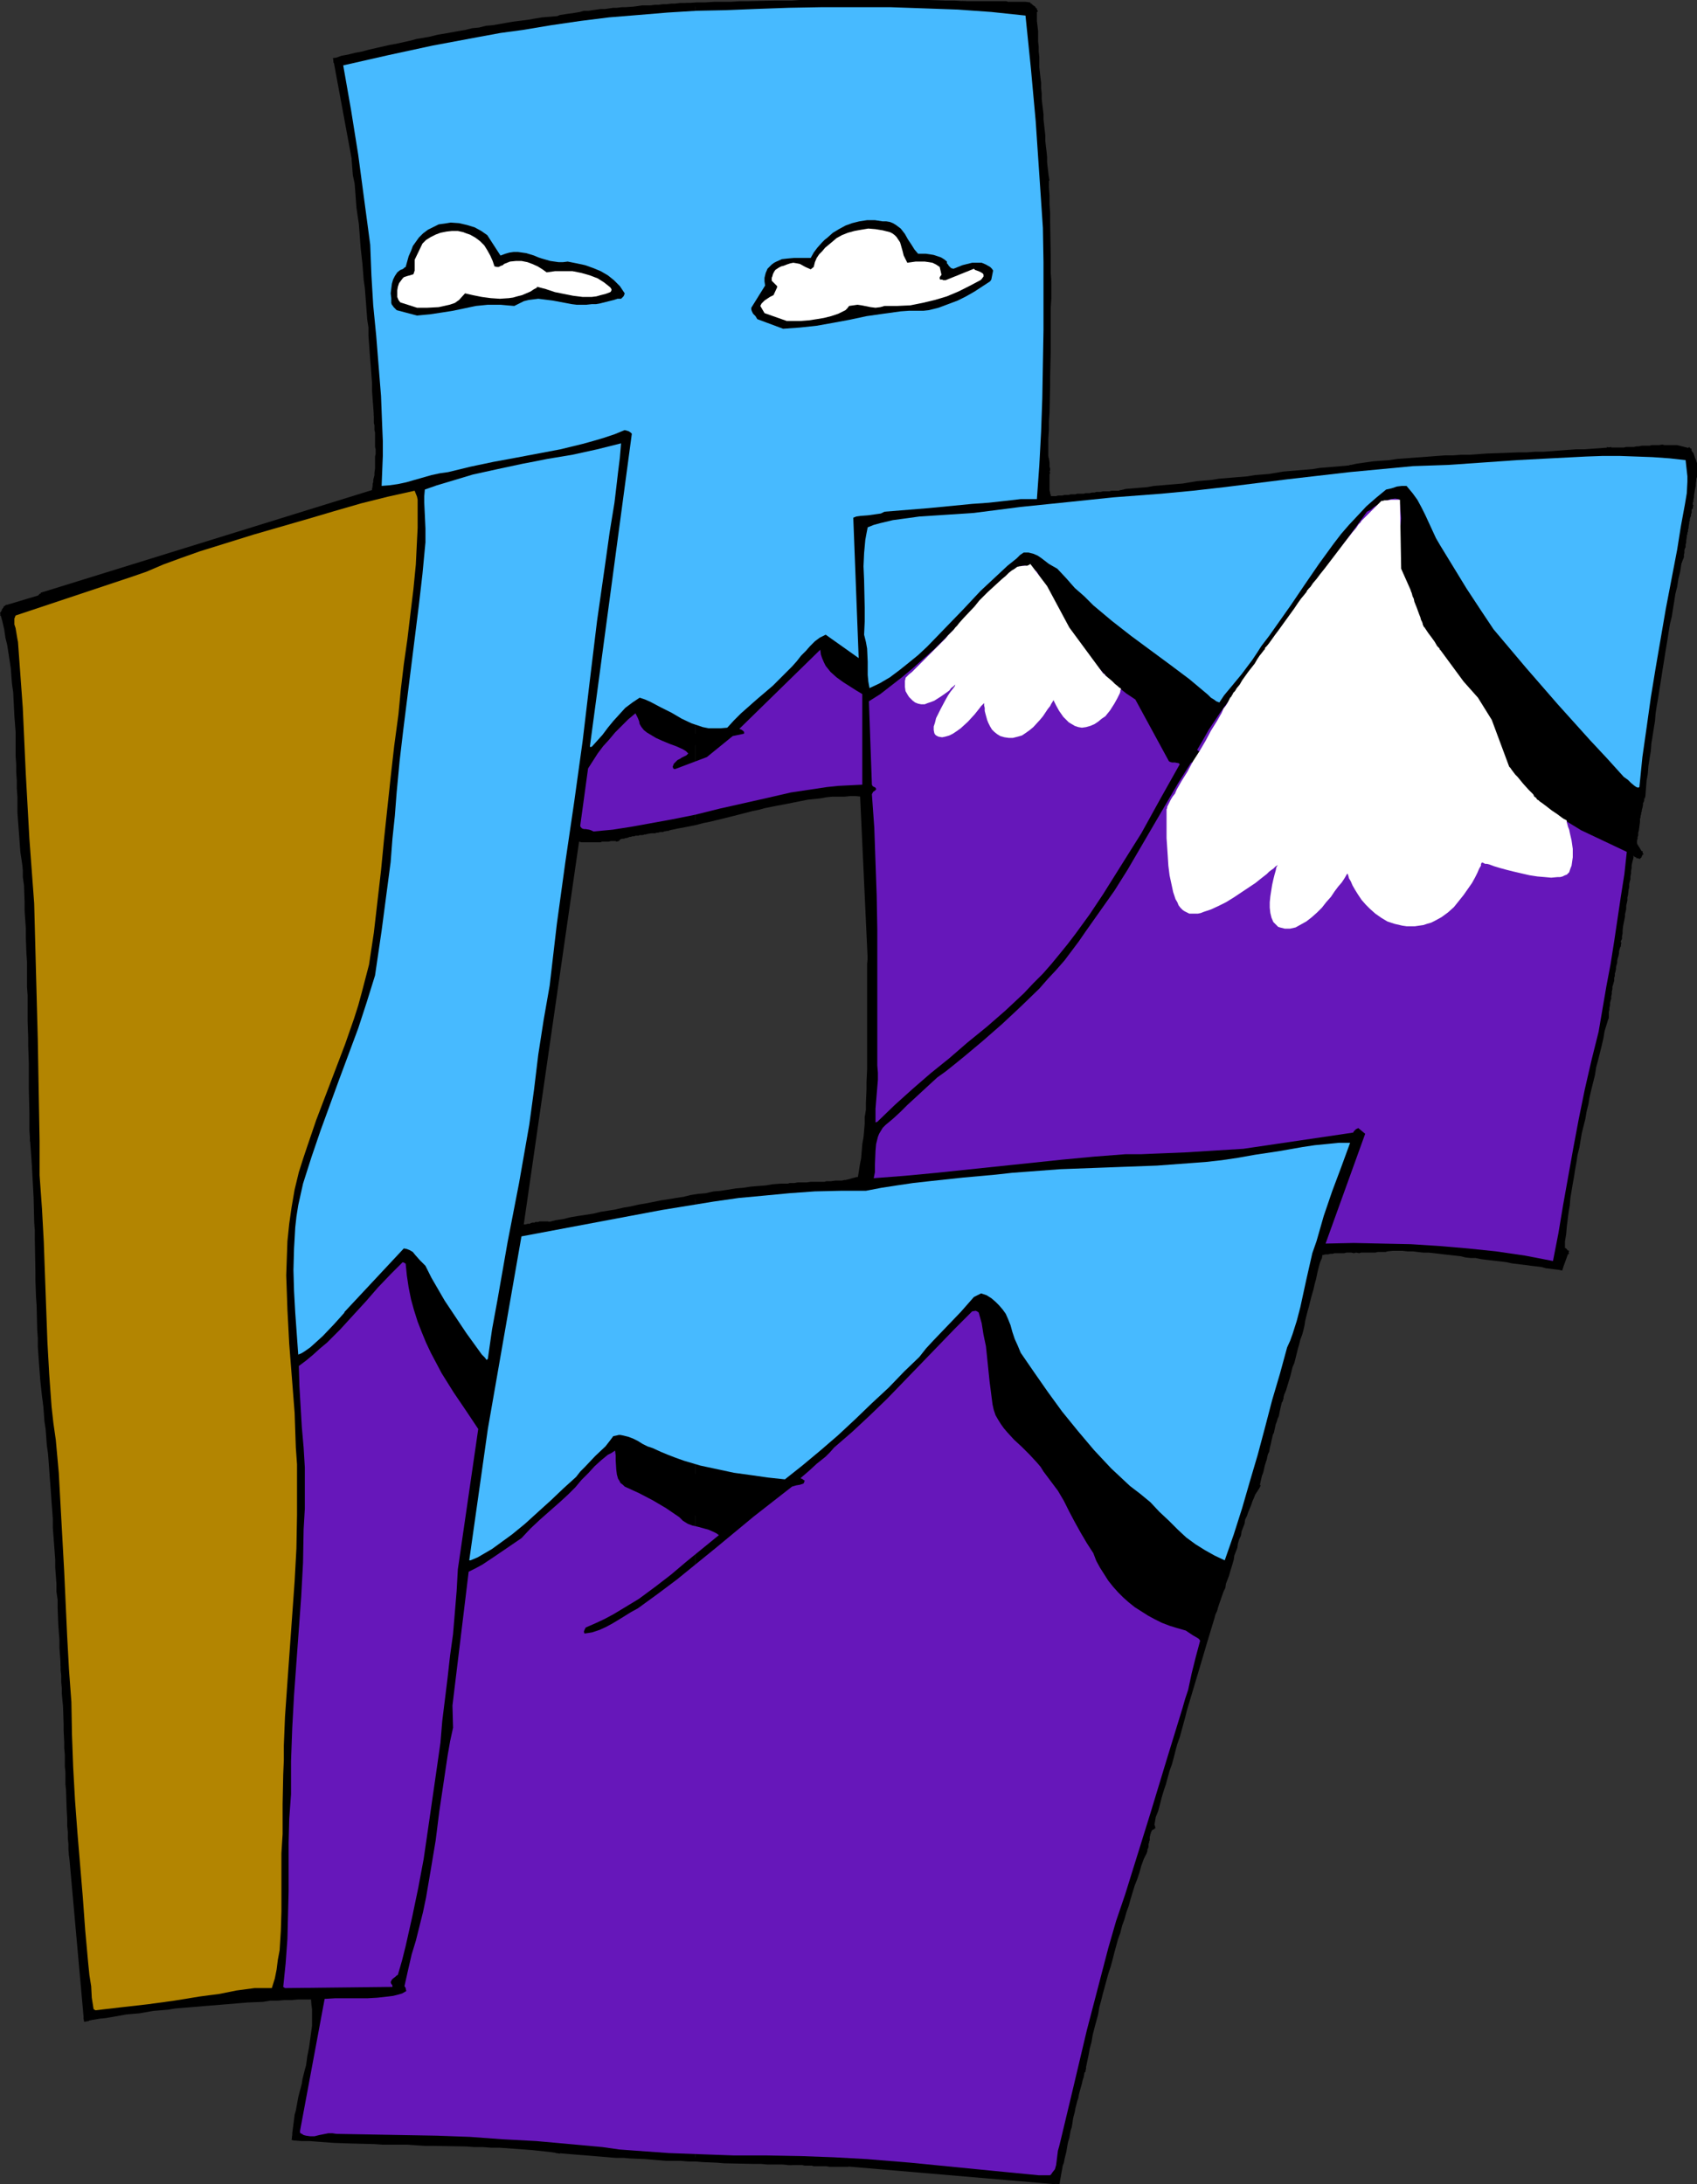 <?xml version="1.0" encoding="UTF-8" standalone="no"?>
<svg
   version="1.0"
   width="120.921mm"
   height="155.668mm"
   id="svg89"
   sodipodi:docname="Mountain Photos.wmf"
   xmlns:inkscape="http://www.inkscape.org/namespaces/inkscape"
   xmlns:sodipodi="http://sodipodi.sourceforge.net/DTD/sodipodi-0.dtd"
   xmlns="http://www.w3.org/2000/svg"
   xmlns:svg="http://www.w3.org/2000/svg">
  <rect width="100%" height="100%" fill="#333333" stroke="none"/>
  <sodipodi:namedview
     id="namedview89"
     pagecolor="#ffffff"
     bordercolor="#000000"
     borderopacity="0.25"
     inkscape:showpageshadow="2"
     inkscape:pageopacity="0.0"
     inkscape:pagecheckerboard="0"
     inkscape:deskcolor="#d1d1d1"
     inkscape:document-units="mm" />
  <defs
     id="defs1">
    <pattern
       id="WMFhbasepattern"
       patternUnits="userSpaceOnUse"
       width="6"
       height="6"
       x="0"
       y="0" />
  </defs>
  <path
     style="fill:#000000;fill-opacity:1;fill-rule:evenodd;stroke:none"
     d="m 283.296,588.192 h 2.101 v -1.131 h -0.646 -0.97 -0.485 z"
     id="path1" />
  <path
     style="fill:#000000;fill-opacity:1;fill-rule:evenodd;stroke:none"
     d="m 285.236,588.353 0.162,-0.485 0.323,-1.778 0.162,-0.97 0.162,-0.808 0.162,-0.97 0.323,-0.808 0.162,-0.97 0.485,-1.939 0.162,-0.97 0.162,-0.97 0.162,-0.808 0.323,-0.97 0.162,-0.97 0.162,-0.97 0.323,-0.97 0.162,-0.97 0.162,-1.131 0.162,-0.808 0.323,-1.131 0.162,-0.97 0.485,-1.939 0.323,-0.97 0.162,-0.97 0.485,-1.778 0.323,-1.131 0.162,-0.808 0.323,-0.97 0.162,-0.97 0.323,-0.808 0.162,-0.646 -1.131,-0.323 -0.162,0.485 -0.323,0.97 -0.162,0.808 -0.323,1.131 -0.162,0.97 -0.323,0.808 -0.323,1.131 -0.162,0.97 -0.323,0.97 -0.162,0.97 -0.485,1.939 -0.162,0.97 -0.323,0.97 -0.162,0.97 -0.162,0.97 -0.162,1.131 -0.323,0.808 -0.162,0.97 -0.162,0.97 -0.323,0.97 -0.162,0.97 -0.323,0.97 -0.162,0.97 -0.323,1.778 -0.323,0.808 -0.162,0.97 -0.162,0.97 -0.162,0.97 -0.162,0.808 -0.323,1.778 -0.162,0.646 z"
     id="path2" />
  <path
     style="fill:#000000;fill-opacity:1;fill-rule:evenodd;stroke:none"
     d="m 292.346,558.136 v -0.646 l 0.808,-3.878 0.323,-1.778 0.485,-1.778 0.323,-1.939 0.485,-1.939 0.485,-1.778 0.485,-1.778 0.323,-1.939 0.485,-1.778 0.485,-1.939 0.485,-1.778 0.485,-1.778 0.485,-1.778 0.646,-1.939 0.485,-1.778 0.485,-1.939 0.485,-1.778 0.485,-1.778 0.646,-1.778 0.485,-1.939 0.646,-1.778 0.485,-1.778 0.646,-1.778 0.485,-1.778 1.131,-3.717 0.646,-1.616 0.646,-1.939 0.485,-1.778 0.646,-1.778 0.808,-1.616 0.162,-0.646 -1.131,-0.323 -0.162,0.485 -0.646,1.778 -0.646,1.778 -0.646,1.778 -0.485,1.778 -0.646,1.778 -1.293,3.555 -0.485,1.939 -0.646,1.778 -0.646,1.778 -0.485,1.778 -0.485,1.939 -0.646,1.778 -0.485,1.778 -0.485,1.778 -0.485,1.939 -0.646,1.778 -0.485,1.778 -0.485,1.778 -0.485,2.101 -0.485,1.616 -0.485,1.939 -0.485,1.778 -0.323,1.939 -0.485,1.778 -0.485,1.939 -0.485,1.778 -0.485,1.939 -0.323,1.778 -0.485,1.939 -0.646,3.878 -0.162,0.485 z"
     id="path3" />
  <path
     style="fill:#000000;fill-opacity:1;fill-rule:evenodd;stroke:none"
     d="m 308.507,499.64 0.323,-0.808 v 0 l 0.162,-0.162 v -0.485 l 0.162,-0.162 v -0.162 l 0.162,-0.323 v -0.162 -0.162 -0.485 l 0.162,-0.485 v -0.323 l 0.162,-0.162 v -0.323 -0.162 -0.323 -0.162 l 0.162,-0.485 v -0.162 -0.162 l 0.162,-0.162 v -0.323 l 0.162,-0.162 v -0.162 l 0.323,-0.323 v 0 h -0.162 l 0.97,-0.485 -0.808,-0.97 -0.162,0.323 h -0.323 l -0.485,0.323 -0.323,0.646 -0.162,0.162 v 0.162 l -0.162,0.485 -0.162,0.162 v 0.323 0.162 l -0.162,0.485 v 0.162 0.162 l -0.162,0.323 v 0.162 0.162 0.485 l -0.162,0.485 v 0.162 0.162 0.323 l -0.162,0.323 v 0.162 l -0.162,0.323 v 0 l -0.162,0.323 v 0.485 l -0.323,0.323 z"
     id="path4" />
  <path
     style="fill:#000000;fill-opacity:1;fill-rule:evenodd;stroke:none"
     d="m 309.477,492.368 0.808,0.485 h -0.162 0.485 l 0.162,-0.162 h 0.162 l 0.162,-0.97 H 310.931 v -0.162 l -0.162,-0.162 h 0.162 v -0.646 h -1.131 v 0.646 0.485 l 0.162,0.162 v 0.162 0 l 0.162,-0.323 h -0.162 l 0.323,-0.162 h 0.323 -0.323 v -0.323 z"
     id="path5" />
  <path
     style="fill:#000000;fill-opacity:1;fill-rule:evenodd;stroke:none"
     d="m 310.769,492.045 0.162,-0.646 0.323,-1.939 0.646,-1.616 0.485,-1.778 0.485,-1.939 0.485,-1.616 0.646,-1.939 0.485,-1.778 0.485,-1.778 0.646,-1.778 0.485,-1.778 0.485,-1.939 0.485,-1.778 0.646,-1.778 0.485,-1.778 0.485,-1.778 0.485,-1.778 0.485,-1.939 3.232,-10.827 0.485,-1.616 1.616,-5.494 2.101,-6.948 0.485,-1.778 0.323,-0.485 -1.131,-0.323 -0.162,0.485 -0.646,1.778 -2.101,6.948 -1.616,5.494 -0.485,1.616 -3.232,10.827 -0.485,1.939 -0.485,1.616 -0.485,1.939 -0.646,1.778 -0.485,1.778 -0.485,1.778 -0.485,1.778 -0.646,1.939 -0.485,1.778 -0.485,1.778 -0.646,1.778 -0.485,1.778 -0.485,1.778 -0.485,1.939 -0.646,1.778 -0.485,1.778 -0.323,1.939 -0.162,0.485 z"
     id="path6" />
  <path
     style="fill:#000000;fill-opacity:1;fill-rule:evenodd;stroke:none"
     d="m 327.415,434.68 0.323,-0.646 0.323,-1.131 0.323,-0.97 1.131,-3.232 0.485,-0.97 0.162,-1.131 0.808,-2.101 0.323,-1.131 0.646,-2.101 0.323,-1.131 0.162,-1.131 0.808,-2.101 0.162,-1.131 0.323,-1.131 0.485,-0.97 0.162,-1.131 0.808,-2.101 0.162,-1.131 0.485,-0.97 0.323,-0.97 0.808,-1.939 0.323,-0.97 0.485,-1.131 0.323,-0.808 0.646,-0.97 0.485,-0.808 0.323,-0.646 -1.131,-0.485 -0.323,0.485 -0.485,0.808 -0.485,1.131 -0.485,0.97 -0.485,0.97 -0.323,0.97 -0.323,0.97 -0.485,1.131 -0.323,0.97 -0.323,0.97 -0.485,1.131 -0.646,2.101 -0.323,0.97 -0.323,1.131 -0.323,1.131 -0.162,1.131 -0.808,2.101 -0.323,0.97 -0.323,1.293 -0.485,1.939 -0.323,1.293 -0.808,2.101 -0.323,0.97 -0.162,1.131 -1.293,3.232 -0.323,0.97 -0.485,1.131 -0.162,0.485 z"
     id="path7" />
  <path
     style="fill:#000000;fill-opacity:1;fill-rule:evenodd;stroke:none"
     d="m 339.051,401.069 0.162,-0.646 0.162,-0.808 0.485,-2.101 0.323,-0.808 0.162,-0.646 0.323,-1.454 0.485,-1.454 0.162,-0.808 0.162,-0.646 0.323,-0.646 0.162,-0.97 0.162,-0.646 0.162,-0.646 0.162,-0.808 0.162,-0.646 0.162,-0.808 0.323,-0.646 0.162,-0.808 0.323,-1.454 0.323,-0.808 0.162,-0.646 0.323,-0.646 0.323,-1.616 0.485,-2.101 0.323,-0.646 0.162,-0.646 -1.131,-0.323 -0.162,0.485 -0.323,0.808 -0.485,2.101 -0.162,0.808 -0.162,0.646 -0.323,0.808 -0.162,0.646 -0.323,0.646 -0.162,0.97 -0.162,0.646 -0.162,0.646 -0.323,0.808 -0.162,0.808 -0.162,0.646 -0.162,0.808 -0.162,0.646 -0.323,0.808 -0.162,0.646 -0.162,0.808 -0.162,0.646 -0.323,0.808 -0.162,0.808 -0.162,0.646 -0.485,1.454 -0.162,0.808 -0.162,0.808 -0.485,2.101 -0.162,0.808 -0.162,0.485 z"
     id="path8" />
  <path
     style="fill:#000000;fill-opacity:1;fill-rule:evenodd;stroke:none"
     d="m 345.353,377.638 0.162,-0.646 0.323,-1.293 0.485,-1.131 1.131,-3.717 0.323,-1.293 0.323,-1.293 0.485,-1.131 0.323,-1.293 0.646,-2.585 0.323,-1.131 0.323,-1.293 0.485,-1.293 0.323,-1.131 0.323,-1.454 0.162,-1.131 0.323,-1.293 0.323,-1.293 0.323,-1.131 0.646,-2.585 0.323,-1.131 0.323,-1.131 0.323,-1.454 0.323,-1.131 0.485,-2.262 0.323,-1.293 0.323,-1.131 0.485,-1.131 0.162,-1.131 0.323,-0.485 -1.131,-0.485 -0.162,0.646 -0.485,0.97 -0.323,1.293 -0.323,1.131 -0.323,1.293 -0.485,2.262 -0.323,1.293 -0.323,1.293 -0.323,1.131 -0.323,1.293 -0.646,2.424 -0.323,1.293 -0.323,1.293 -0.323,1.131 -0.162,1.293 -0.485,1.293 -0.323,1.131 -0.323,1.293 -0.323,1.293 -0.323,1.131 -0.646,2.585 -0.323,1.131 -0.485,1.293 -0.323,1.293 -0.323,1.293 -1.293,3.555 -0.323,1.293 -0.323,1.454 -0.162,0.485 z"
     id="path9" />
  <path
     style="fill:#000000;fill-opacity:1;fill-rule:evenodd;stroke:none"
     d="m 355.211,338.21 0.646,-0.162 h 0.485 l 0.646,-0.162 h 0.646 l 0.646,-0.162 h 0.646 l 0.485,-0.162 h 0.646 1.293 0.646 l 0.646,-0.162 h 1.293 l 0.646,0.162 0.646,-0.162 0.808,0.162 0.485,-0.162 h 2.586 0.646 0.646 l 0.646,-0.162 h 0.646 0.646 0.808 l 0.485,-0.162 1.454,-0.162 h 0.646 0.646 l 0.646,-0.162 -0.162,-1.131 -0.485,0.162 h -0.808 -0.646 l -1.454,0.162 h -0.485 l -0.646,0.162 h -0.646 -0.646 -0.646 -0.646 l -0.646,0.162 h -2.586 l -0.646,0.162 -0.646,-0.162 -0.646,0.162 -0.646,-0.162 h -1.293 l -0.646,0.162 h -0.646 -1.293 -0.646 l -0.646,0.162 h -0.646 -0.646 l -0.646,0.162 h -0.646 l -0.646,0.323 h -0.485 z"
     id="path10" />
  <path
     style="fill:#000000;fill-opacity:1;fill-rule:evenodd;stroke:none"
     d="m 375.735,336.756 0.646,0.162 h 1.293 l 1.454,0.162 h 1.454 l 1.293,0.162 1.454,0.162 h 1.454 l 1.454,0.162 2.747,0.323 1.454,0.162 1.454,0.162 1.454,0.162 1.293,0.323 1.454,0.162 h 1.293 l 1.616,0.323 1.293,0.162 1.454,0.162 2.747,0.323 1.293,0.162 1.454,0.323 4.04,0.485 1.131,0.162 2.747,0.323 1.131,0.323 2.586,0.323 1.293,0.162 h 0.646 l 0.162,-1.131 h -0.485 l -1.454,-0.323 -2.424,-0.323 -1.293,-0.162 -2.747,-0.323 -1.293,-0.162 -4.04,-0.646 -1.293,-0.162 -1.293,-0.162 -2.909,-0.323 -1.293,-0.162 -1.454,-0.162 -1.454,-0.323 -1.454,-0.162 -1.293,-0.162 -1.454,-0.162 -1.454,-0.162 -1.293,-0.162 -1.454,-0.162 -2.909,-0.323 -1.454,-0.162 -1.454,-0.162 h -1.293 l -1.454,-0.162 h -1.293 l -1.454,-0.162 h -1.454 l -0.485,-0.162 z"
     id="path11" />
  <path
     style="fill:#000000;fill-opacity:1;fill-rule:evenodd;stroke:none"
     d="m 420.662,342.25 1.939,-5.333 -1.131,-0.323 -1.778,5.333 z"
     id="path12" />
  <path
     style="fill:#000000;fill-opacity:1;fill-rule:evenodd;stroke:none"
     d="m 422.601,337.725 -0.323,-0.808 h -0.162 v -0.323 h -0.162 v 0 l -0.162,-0.162 0.162,0.162 v -0.162 l -0.485,-0.323 0.162,0.162 0.162,0.162 -0.323,-0.323 0.162,0.162 -0.162,-0.162 -0.323,-0.162 0.323,0.162 v 0.162 l -0.485,-0.808 -0.97,0.646 0.323,0.162 v 0.323 l 0.323,0.323 v 0 l -0.162,-0.162 0.323,0.323 -0.162,-0.162 0.162,0.162 0.323,0.162 -0.162,-0.162 0.323,0.323 h -0.162 v 0 h 0.162 -0.162 l 0.323,0.323 v 0.323 z"
     id="path13" />
  <path
     style="fill:#000000;fill-opacity:1;fill-rule:evenodd;stroke:none"
     d="m 421.47,336.917 v -0.646 -1.939 l 0.323,-1.939 0.162,-1.939 0.485,-3.878 0.323,-1.939 0.162,-1.939 0.646,-3.878 0.323,-1.778 0.323,-2.101 0.323,-1.778 0.323,-2.101 0.485,-1.939 0.323,-1.939 0.323,-1.939 0.485,-1.939 0.485,-1.939 0.323,-1.939 0.485,-1.939 0.323,-1.939 0.485,-2.101 0.485,-1.939 0.485,-1.939 0.323,-2.101 0.485,-1.778 0.485,-1.939 0.485,-1.939 0.485,-2.101 0.323,-1.939 1.131,-3.717 v -0.646 l -1.131,-0.323 -0.162,0.646 -0.97,3.878 -0.323,1.939 -0.485,1.939 -0.485,1.939 -0.485,1.939 -0.485,1.939 -0.485,2.101 -0.323,1.939 -0.485,1.939 -0.485,1.939 -0.485,1.939 -0.323,1.939 -0.485,1.939 -0.323,2.101 -0.485,1.939 -0.323,1.939 -0.323,1.939 -0.485,1.939 -0.323,1.939 -0.323,1.939 -0.323,1.939 -0.485,1.939 -0.485,4.04 -0.323,1.939 -0.162,1.778 -0.485,3.878 -0.162,1.939 -0.323,1.939 v 2.101 0.485 z"
     id="path14" />
  <path
     style="fill:#000000;fill-opacity:1;fill-rule:evenodd;stroke:none"
     d="m 433.106,274.543 0.162,-0.646 v -0.646 -0.646 l 0.162,-0.646 v -0.485 l 0.162,-0.646 v -0.646 l 0.162,-0.646 0.162,-0.485 v -0.646 l 0.162,-0.646 v -0.646 l 0.162,-0.646 v -0.646 l 0.162,-0.485 0.162,-0.646 0.162,-0.485 v -0.808 l 0.162,-0.485 v -0.646 l 0.162,-0.485 0.162,-0.808 v -0.485 l 0.162,-0.646 0.162,-0.485 v -0.646 l 0.162,-0.646 0.162,-0.485 0.162,-0.808 v -0.485 l 0.162,-0.646 0.162,-0.485 0.162,-0.646 0.162,-0.646 -1.131,-0.162 v 0.485 l -0.323,0.646 -0.162,0.485 -0.162,0.808 v 0.485 l -0.162,0.646 -0.162,0.646 -0.162,0.646 v 0.485 l -0.162,0.646 -0.162,0.646 -0.162,0.646 v 0.485 l -0.162,0.646 v 0.646 l -0.162,0.646 -0.162,0.485 -0.162,0.646 v 0.646 l -0.162,0.646 v 0.646 l -0.162,0.485 -0.162,0.646 -0.162,0.646 v 0.646 0.485 l -0.162,0.646 v 0.646 l -0.162,0.646 v 0.485 l -0.162,0.646 -0.162,0.646 v 0.808 0.485 z"
     id="path15" />
  <path
     style="fill:#000000;fill-opacity:1;fill-rule:evenodd;stroke:none"
     d="m 436.499,254.991 v -0.646 -0.808 l 0.323,-0.646 v -0.646 l 0.162,-0.808 v -0.808 l 0.162,-1.293 0.485,-2.424 v -0.646 l 0.162,-0.646 0.162,-0.808 v -0.808 l 0.323,-1.454 v -0.808 l 0.162,-0.646 0.162,-1.454 0.162,-0.646 v -0.808 l 0.162,-0.808 0.162,-0.485 v -0.808 l 0.162,-0.808 v -0.646 l 0.162,-0.808 v -0.646 l 0.162,-0.808 0.162,-0.646 0.162,-0.646 v -0.646 l -1.131,-0.162 -0.162,0.646 -0.162,0.646 v 0.808 l -0.162,0.646 v 0.646 l -0.162,0.646 -0.162,0.808 v 0.808 l -0.162,0.646 v 0.808 l -0.162,0.646 v 0.646 l -0.162,0.808 -0.323,1.454 v 0.808 l -0.162,0.646 v 0.646 l -0.162,0.808 v 0.808 l -0.323,0.646 v 0.808 l -0.162,0.808 -0.323,2.101 -0.162,1.454 -0.162,0.808 -0.162,0.808 v 0.646 l -0.162,0.808 v 0.808 0.646 z"
     id="path16" />
  <path
     style="fill:#000000;fill-opacity:1;fill-rule:evenodd;stroke:none"
     d="m 439.731,231.56 0.162,-0.646 -0.162,-0.162 0.162,-0.162 v -0.162 l -0.323,0.323 h 0.162 v -0.162 h 0.162 v 0 h -0.485 0.323 0.323 -0.162 v 0 h 0.162 v 0.162 h 0.162 v 0 0 l 0.162,0.162 h 0.162 v 0 l 0.323,0.162 v 0 0 l 0.808,0.323 0.485,-0.97 -0.485,-0.162 -0.323,-0.162 -0.162,-0.162 v 0 l -0.323,-0.162 v 0 h -0.162 v 0 -0.162 h -0.162 v 0 l -0.323,-0.162 h -0.162 -0.323 0.162 v 0 h -0.646 v 0.162 0 h -0.162 l -0.323,0.485 v 0.162 0 l -0.162,0.646 v 0.485 z"
     id="path17" />
  <path
     style="fill:#000000;fill-opacity:1;fill-rule:evenodd;stroke:none"
     d="m 440.701,231.237 1.293,-0.485 -0.323,0.323 h 0.323 v -0.323 h 0.162 l -0.162,0.162 h 0.162 v -0.323 l 0.162,-0.162 -0.162,-0.162 -0.323,0.162 0.646,-1.131 h -1.131 0.485 l -0.485,0.162 -0.162,0.646 v 0 h 0.162 -0.162 l -0.162,0.162 v 0 h 0.162 -0.323 l -0.162,0.485 v -0.646 z"
     id="path18" />
  <path
     style="fill:#000000;fill-opacity:1;fill-rule:evenodd;stroke:none"
     d="m 442.64,230.106 -2.101,-3.393 -0.97,0.646 2.101,3.232 z"
     id="path19" />
  <path
     style="fill:#000000;fill-opacity:1;fill-rule:evenodd;stroke:none"
     d="m 440.863,228.167 v -0.646 -0.808 -0.323 l 0.162,-0.485 v -0.485 l 0.162,-0.323 v -0.485 -0.323 l 0.162,-0.485 0.323,-2.424 v -0.323 -0.485 l 0.162,-0.485 v -0.323 l 0.162,-0.485 v -0.323 l 0.162,-0.485 v -0.323 l 0.162,-0.485 0.162,-0.808 v -0.485 l 0.162,-0.323 0.162,-0.323 v -0.485 -0.323 l 0.162,-0.323 0.162,-0.646 -1.131,-0.162 v 0.323 l -0.162,0.485 -0.162,0.323 -0.162,0.485 v 0.485 l -0.162,0.323 v 0.485 l -0.162,0.808 -0.162,0.323 v 0.485 l -0.162,0.485 v 0.323 l -0.162,0.485 v 0.485 l -0.162,0.323 v 0.485 0.323 l -0.485,2.424 v 0.485 0.323 l -0.162,0.485 v 0.323 0.485 l -0.162,0.323 v 0.485 0.97 0.485 z"
     id="path20" />
  <path
     style="fill:#000000;fill-opacity:1;fill-rule:evenodd;stroke:none"
     d="m 442.964,215.078 0.162,-0.646 0.162,-2.101 0.162,-2.101 0.323,-1.778 0.162,-2.101 0.323,-2.101 0.323,-1.939 0.162,-2.101 0.323,-1.939 0.323,-2.101 0.323,-1.939 0.162,-2.101 0.323,-2.101 0.323,-1.778 0.323,-2.101 0.323,-1.939 0.323,-2.101 0.323,-2.101 0.323,-1.939 0.323,-2.101 0.323,-1.939 0.323,-1.939 0.323,-2.101 0.323,-1.939 0.485,-1.939 0.323,-2.101 0.323,-1.939 0.323,-2.101 0.485,-1.939 0.323,-2.101 0.485,-1.939 0.323,-2.101 0.646,-1.778 v -0.646 l -1.131,-0.162 -0.162,0.485 -0.485,1.939 -0.323,2.101 -0.485,1.939 -0.323,2.101 -0.485,1.939 -0.323,1.939 -0.323,1.939 -0.485,2.101 -0.323,1.939 -0.323,2.101 -0.323,1.939 -0.323,2.101 -0.323,1.939 -0.485,2.101 -0.162,1.939 -0.323,2.101 -0.485,1.939 -0.162,2.101 -0.323,1.939 -0.323,2.101 -0.323,2.101 -0.162,1.939 -0.323,1.939 -0.323,2.101 -0.323,1.939 -0.162,2.101 -0.323,2.101 -0.323,1.939 -0.162,2.101 -0.323,1.939 -0.162,2.101 -0.162,2.101 -0.162,0.485 z"
     id="path21" />
  <path
     style="fill:#000000;fill-opacity:1;fill-rule:evenodd;stroke:none"
     d="m 453.306,150.603 0.162,-0.646 v -0.485 l 0.162,-0.485 v -0.323 -0.485 l 0.162,-0.485 0.162,-0.323 v -0.646 l 0.162,-0.646 v -0.485 l 0.162,-0.97 v -0.323 l 0.162,-0.485 v -0.323 l 0.162,-0.323 v -0.485 l 0.162,-0.485 V 141.877 l 0.162,-0.97 v -0.323 l 0.162,-0.323 v -0.485 l 0.162,-0.485 0.162,-0.323 v -0.485 l 0.162,-0.323 v -0.485 -0.323 l 0.162,-0.323 0.162,-0.323 0.162,-0.646 -1.131,-0.323 -0.162,0.485 -0.162,0.323 -0.162,0.485 v 0.646 l -0.162,0.162 v 0.485 l -0.162,0.485 v 0.323 l -0.162,0.485 v 0.323 l -0.162,0.485 v 0.323 l -0.162,0.485 v 0.323 l -0.162,0.485 v 0.485 0.323 l -0.162,0.485 v 0.323 l -0.162,0.485 v 0.485 l -0.162,0.646 -0.162,0.485 v 0.97 l -0.162,0.323 v 0.485 l -0.162,0.485 v 0.485 0.323 l -0.323,0.485 v 0.646 0.485 z"
     id="path22" />
  <path
     style="fill:#000000;fill-opacity:1;fill-rule:evenodd;stroke:none"
     d="m 455.892,137.029 v -0.646 -0.97 l 0.162,-0.323 v -0.485 l 0.162,-0.646 v -0.485 l 0.162,-0.97 0.162,-0.97 0.162,-0.646 v -0.485 l 0.162,-1.454 0.162,-0.485 v -1.131 -0.485 -0.646 -0.485 -0.485 -0.485 l -0.162,-0.485 -0.162,-0.485 -0.162,-0.323 -0.162,-0.485 -0.162,-0.485 -0.162,-0.485 -0.323,-0.323 -0.162,-0.323 -0.162,-0.323 -0.485,-0.646 -0.808,0.808 0.162,0.323 0.323,0.323 0.323,0.485 0.162,0.323 0.162,0.323 0.162,0.323 0.162,0.485 0.162,0.323 v 0.485 0.323 0.485 l 0.162,0.485 v 0.485 0.485 0.323 1.131 l -0.162,0.323 -0.162,1.616 v 0.485 l -0.162,0.485 -0.162,1.131 -0.162,0.485 v 0.485 0.485 l -0.162,0.485 v 0.485 l -0.162,0.646 v 0.97 0.646 z"
     id="path23" />
  <path
     style="fill:#000000;fill-opacity:1;fill-rule:evenodd;stroke:none"
     d="m 455.569,120.87 -0.646,-0.162 -1.293,-0.323 -0.646,-0.162 -1.293,-0.323 h -0.646 -0.808 -0.646 -1.293 l -0.646,-0.162 -0.808,0.162 h -0.646 -0.646 -0.808 l -0.485,0.162 h -0.646 -0.646 -0.808 l -0.808,0.162 h -0.646 l -0.646,0.162 h -0.646 -0.646 -0.808 l -0.646,0.162 h -4.04 l -0.485,-0.162 -0.162,1.293 h 0.646 4.202 l 0.485,-0.162 0.808,0.162 0.646,-0.162 h 0.646 l 0.808,-0.162 h 0.646 l 0.808,-0.162 h 0.646 0.646 0.646 0.646 l 0.646,-0.162 h 0.646 0.808 0.646 0.646 1.293 0.646 0.808 l 0.485,0.162 1.293,0.162 0.485,0.162 1.454,0.323 0.485,0.162 z"
     id="path24" />
  <path
     style="fill:#000000;fill-opacity:1;fill-rule:evenodd;stroke:none"
     d="m 433.914,120.385 -0.646,0.162 -2.262,0.162 -2.262,0.162 -2.101,0.162 h -2.262 l -2.262,0.162 -2.101,0.162 -4.363,0.323 h -2.262 l -2.101,0.162 h -2.262 l -4.363,0.162 -4.363,0.162 -4.363,0.323 h -2.263 l -2.262,0.162 h -2.101 l -2.262,0.162 -2.101,0.162 -2.101,0.162 -2.263,0.162 -2.101,0.162 -2.262,0.162 -2.101,0.323 -2.262,0.162 -2.101,0.162 -2.262,0.323 -2.262,0.323 -2.101,0.485 h -0.485 l 0.162,1.131 h 0.646 l 2.101,-0.323 2.101,-0.485 2.101,-0.162 2.263,-0.323 2.101,-0.162 2.262,-0.162 2.101,-0.323 2.262,-0.162 2.101,-0.162 2.262,-0.162 2.101,-0.162 h 2.262 l 2.101,-0.162 2.101,-0.162 h 2.263 l 2.262,-0.162 2.101,-0.162 h 4.363 l 4.363,-0.323 h 2.262 l 2.101,-0.162 h 2.262 l 4.363,-0.323 2.262,-0.162 2.263,-0.162 h 2.101 l 2.262,-0.162 2.262,-0.162 2.263,-0.162 h 0.485 z"
     id="path25" />
  <path
     style="fill:#000000;fill-opacity:1;fill-rule:evenodd;stroke:none"
     d="m 363.776,125.233 -0.485,0.162 -2.101,0.162 -5.818,0.485 -1.939,0.323 -3.879,0.323 -1.939,0.162 -1.939,0.162 -1.939,0.323 -1.939,0.323 -1.939,0.162 -1.939,0.162 -1.939,0.323 -3.879,0.323 -1.939,0.162 -1.939,0.162 -1.939,0.323 -3.879,0.323 -1.939,0.323 -1.939,0.323 -1.939,0.162 -1.939,0.162 -3.879,0.323 -1.778,0.323 -5.818,0.485 -1.939,0.485 h -0.485 v 1.131 h 0.646 l 1.939,-0.323 5.656,-0.646 1.939,-0.323 3.879,-0.323 1.939,-0.162 1.939,-0.162 1.939,-0.323 1.939,-0.162 3.879,-0.485 1.939,-0.323 1.778,-0.162 2.101,-0.162 3.879,-0.323 1.939,-0.323 1.939,-0.162 1.939,-0.162 1.939,-0.162 1.939,-0.485 1.939,-0.162 1.939,-0.162 3.879,-0.323 1.939,-0.323 5.818,-0.485 2.101,-0.162 0.485,-0.162 z"
     id="path26" />
  <path
     style="fill:#000000;fill-opacity:1;fill-rule:evenodd;stroke:none"
     d="m 301.881,132.02 -0.485,0.162 h -2.101 l -0.485,0.162 h -1.293 -0.485 l -0.646,0.162 h -0.646 -0.485 l -0.485,0.162 h -0.646 l -0.646,0.162 h -0.485 -0.646 l -0.485,0.162 h -0.646 -0.485 -0.646 l -0.485,0.162 h -0.646 -0.646 l -0.485,0.162 h -0.485 -0.646 l -0.646,0.162 h -1.131 l -0.485,0.162 h -1.293 l -0.485,0.162 h -0.485 v 1.293 l 0.808,-0.162 0.485,-0.162 h 0.97 l 0.646,-0.162 h 1.131 l 0.485,-0.162 h 0.646 0.646 l 0.485,-0.162 h 0.485 0.646 l 0.646,-0.162 h 0.485 0.485 0.646 l 0.646,-0.162 h 0.485 0.646 l 0.485,-0.162 h 0.646 0.646 l 0.485,-0.162 h 0.485 0.646 l 0.646,-0.162 h 1.131 l 0.646,-0.162 h 1.939 l 0.646,-0.162 z"
     id="path27" />
  <path
     style="fill:#000000;fill-opacity:1;fill-rule:evenodd;stroke:none"
     d="m 283.619,134.605 -0.323,-0.485 -0.323,-0.646 v -0.323 l -0.162,-0.162 v -0.323 l -0.162,-0.646 v -0.646 -0.323 -0.97 -0.485 -0.323 -0.323 -1.131 l 0.162,-0.485 -0.162,-0.323 0.162,-0.323 v -0.485 l -0.162,-0.485 v -0.646 -0.485 l -0.162,-1.131 -0.162,-0.323 v -0.162 l -0.323,-0.808 -0.97,0.485 0.162,0.323 v 0.485 l 0.162,0.323 0.162,0.97 v 0.323 0.808 0.323 0.323 0.485 0.323 0.323 1.131 0.485 0.323 l -0.162,0.323 v 1.131 l 0.162,0.485 v 0.646 0.808 l 0.162,0.323 0.162,0.323 v 0.162 l 0.323,0.808 0.323,0.646 z"
     id="path28" />
  <path
     style="fill:#000000;fill-opacity:1;fill-rule:evenodd;stroke:none"
     d="m 282.327,123.456 v -5.332 l 0.162,-2.262 v -2.424 l 0.162,-2.262 0.162,-7.11 v -2.424 l 0.162,-6.948 v -2.424 -4.686 -4.686 l 0.162,-2.424 v -4.686 l -0.162,-2.262 v -4.686 l -0.162,-9.211 v -2.262 l -0.162,-2.424 v -2.262 l -0.162,-2.262 v -2.909 H 281.357 v 0.646 2.262 l 0.162,2.262 v 2.262 2.424 l 0.162,2.262 0.162,9.211 v 4.686 l 0.162,2.262 v 4.686 l -0.162,2.424 v 4.686 4.686 2.424 l -0.323,6.948 v 2.424 l -0.162,7.11 v 2.262 2.424 l -0.162,2.262 v 4.848 0.485 z"
     id="path29" />
  <path
     style="fill:#000000;fill-opacity:1;fill-rule:evenodd;stroke:none"
     d="m 282.65,48.639 -0.162,-0.646 -0.162,-1.454 -0.323,-2.747 v -1.454 l -0.162,-1.616 -0.162,-1.293 -0.162,-1.454 v -1.454 l -0.162,-1.454 -0.323,-2.909 v -1.293 l -0.162,-1.454 -0.162,-1.293 -0.162,-1.454 v -1.454 l -0.162,-1.454 v -1.454 l -0.162,-1.293 -0.162,-1.454 -0.162,-1.454 v -1.293 -1.454 l -0.162,-1.454 v -1.293 l -0.162,-1.454 V 9.857 8.403 l -0.162,-1.454 -0.162,-1.293 V 2.262 h -1.131 v 0.646 2.747 l 0.162,1.454 v 1.293 1.454 l 0.162,1.454 v 1.293 l 0.162,1.454 v 1.454 l 0.162,1.293 v 1.454 l 0.162,1.293 0.162,1.454 v 1.454 l 0.162,1.454 0.162,1.454 v 1.293 l 0.162,1.454 0.162,1.454 0.162,1.293 v 1.454 l 0.162,2.909 0.323,1.454 v 1.454 l 0.162,1.293 0.162,1.454 0.162,1.454 v 1.454 l 0.323,2.747 0.162,1.616 v 0.646 z"
     id="path30" />
  <path
     style="fill:#000000;fill-opacity:1;fill-rule:evenodd;stroke:none"
     d="m 279.579,3.07 -0.485,-0.646 v 0 -0.162 L 278.933,2.101 278.771,1.778 v 0.162 l 0.162,0.162 -0.162,-0.162 V 1.778 l -0.485,-0.323 v 0 l 0.162,0.162 -0.162,-0.162 -0.323,-0.323 v 0.162 h 0.162 l -0.323,-0.323 h -0.162 V 0.808 l -0.162,0.162 h 0.162 l -0.485,-0.323 h -0.323 l -0.323,-0.162 -0.485,0.97 0.808,0.323 -0.162,-0.162 v 0.162 l 0.323,0.162 0.162,0.162 h 0.162 l -0.162,-0.162 0.323,0.323 h 0.162 -0.162 v 0 l 0.323,0.162 0.162,0.162 -0.323,-0.323 0.162,0.162 0.162,0.323 0.162,0.162 v -0.162 0 0.162 l 0.162,0.323 0.162,0.323 z"
     id="path31" />
  <path
     style="fill:#000000;fill-opacity:1;fill-rule:evenodd;stroke:none"
     d="m 277.478,0.646 h -0.485 l -0.808,-0.162 h -2.586 -0.485 -1.616 L 271.014,0.323 H 259.055 V 1.454 h 0.485 11.312 l 0.485,0.162 h 1.616 0.485 2.586 l 0.646,0.162 0.646,0.162 z"
     id="path32" />
  <path
     style="fill:#000000;fill-opacity:1;fill-rule:evenodd;stroke:none"
     d="m 260.187,0.323 h -0.485 l -2.586,-0.162 h -2.262 L 250.167,0 h -2.424 -2.262 -4.687 -2.262 -2.262 -2.424 -2.262 -4.687 -2.263 -2.262 -2.424 -2.262 -2.262 l -2.262,0.162 h -2.424 -2.262 l -6.949,0.162 h -2.262 l -2.424,0.162 h -2.262 -2.263 l -2.424,0.162 h -2.263 l -2.262,0.162 h -0.646 V 1.939 h 0.646 l 2.262,-0.162 h 2.263 l 2.424,-0.162 h 2.263 2.262 l 2.424,-0.162 h 2.262 l 6.949,-0.162 h 2.262 2.424 2.262 l 2.262,-0.162 h 2.262 l 2.424,0.162 2.262,-0.162 h 2.263 4.687 2.262 2.424 2.262 2.262 4.687 l 2.262,0.162 h 2.424 4.687 2.262 l 2.424,0.162 h 0.646 z"
     id="path33" />
  <path
     style="fill:#000000;fill-opacity:1;fill-rule:evenodd;stroke:none"
     d="m 185.848,0.808 h -0.485 -2.262 l -1.293,0.162 h -0.97 l -1.293,0.162 h -0.97 l -1.293,0.162 h -0.97 l -1.131,0.162 h -1.131 -1.131 l -1.131,0.162 -1.131,0.162 -2.263,0.162 h -0.97 l -1.293,0.162 h -0.97 l -1.131,0.162 -1.131,0.162 h -1.131 l -1.131,0.162 -1.131,0.162 -0.97,0.162 h -1.293 l -1.131,0.323 -0.97,0.162 -0.97,0.162 -1.293,0.162 -2.101,0.323 -1.131,0.485 h -0.485 l 0.162,1.131 0.646,-0.162 0.97,-0.323 2.101,-0.323 1.131,-0.162 1.131,-0.162 1.131,-0.162 0.97,-0.162 1.131,-0.162 1.131,-0.162 1.131,-0.162 h 0.97 l 1.293,-0.162 0.97,-0.162 h 1.131 l 1.131,-0.162 1.131,-0.162 h 1.131 l 2.101,-0.162 1.293,-0.162 h 0.97 l 1.131,-0.162 h 1.131 l 1.131,-0.162 h 1.131 l 1.131,-0.162 h 1.131 l 1.131,-0.162 h 1.131 l 1.131,-0.162 h 2.262 0.646 z"
     id="path34" />
  <path
     style="fill:#000000;fill-opacity:1;fill-rule:evenodd;stroke:none"
     d="m 150.294,4.363 h -0.485 l -3.879,0.323 -1.939,0.323 -1.778,0.323 -3.879,0.485 -1.939,0.323 -1.778,0.323 -1.939,0.323 -1.778,0.162 -1.939,0.485 -1.778,0.162 -1.939,0.485 -1.939,0.323 -1.778,0.323 -1.778,0.323 -1.939,0.323 -1.939,0.485 -1.778,0.323 -1.939,0.323 -1.778,0.485 -3.717,0.808 -1.778,0.323 -5.656,1.293 -1.778,0.485 -1.778,0.323 -1.939,0.485 -1.778,0.323 -1.778,0.646 h -0.485 l 0.162,1.293 0.646,-0.162 1.778,-0.485 1.778,-0.485 1.778,-0.485 1.939,-0.323 1.778,-0.485 5.495,-1.293 1.778,-0.323 3.717,-0.808 1.939,-0.323 1.778,-0.485 1.939,-0.323 1.778,-0.485 1.939,-0.162 1.778,-0.485 1.939,-0.323 1.778,-0.323 1.939,-0.323 1.939,-0.323 1.778,-0.323 1.939,-0.323 1.778,-0.323 1.939,-0.323 1.939,-0.323 3.555,-0.485 1.939,-0.323 1.939,-0.162 3.717,-0.323 0.646,-0.162 z"
     id="path35" />
  <path
     style="fill:#000000;fill-opacity:1;fill-rule:evenodd;stroke:none"
     d="M 89.692,15.674 94.863,43.63 95.994,43.306 90.823,15.513 Z"
     id="path36" />
  <path
     style="fill:#000000;fill-opacity:1;fill-rule:evenodd;stroke:none"
     d="m 94.701,42.337 v 0.646 l 0.162,2.101 0.162,2.101 0.485,2.262 0.162,2.101 0.323,4.363 0.323,2.262 0.323,2.101 0.162,2.101 0.162,2.262 0.162,2.101 0.485,4.363 0.323,4.201 0.323,2.262 0.162,2.101 0.162,2.101 0.162,2.262 0.162,2.101 0.323,2.101 v 2.262 l 0.162,2.101 0.162,2.262 0.162,2.101 0.162,1.939 0.162,2.262 0.162,2.101 v 2.101 l 0.162,2.262 0.162,2.101 0.162,2.262 0.162,0.646 1.131,-0.162 -0.162,-0.485 -0.162,-2.262 -0.162,-2.101 v -2.262 l -0.162,-2.101 -0.162,-2.101 -0.162,-2.262 -0.162,-2.101 v -2.101 l -0.323,-2.262 -0.162,-2.101 V 88.229 l -0.162,-2.262 -0.323,-2.101 -0.162,-2.101 -0.162,-2.262 -0.162,-2.101 -0.162,-2.101 -0.485,-4.363 -0.485,-4.363 -0.162,-2.101 -0.162,-2.262 -0.162,-2.101 -0.323,-2.101 -0.162,-2.262 -0.485,-4.201 -0.162,-2.262 -0.323,-2.101 -0.323,-2.262 -0.162,-2.101 v -0.485 z"
     id="path37" />
  <path
     style="fill:#000000;fill-opacity:1;fill-rule:evenodd;stroke:none"
     d="m 100.681,111.498 v 0.485 1.939 l 0.162,0.646 v 1.293 l 0.162,0.646 v 0.646 0.485 0.808 1.939 l 0.162,0.646 v 1.293 l -0.162,0.646 v 1.293 1.293 0.646 l -0.162,1.131 v 0.646 l -0.162,0.646 -0.162,0.646 v 0.485 l -0.162,0.646 v 0.485 l -0.162,0.808 v 0.808 l -0.162,0.485 1.131,0.162 0.162,-0.646 v -0.646 l 0.162,-0.646 0.162,-0.646 v -0.646 l 0.162,-0.485 v -0.808 l 0.162,-0.646 v -0.485 l 0.162,-1.293 v -0.646 l 0.162,-1.293 v -1.293 -0.646 -1.293 -0.646 -1.939 l -0.162,-0.808 v -0.485 -0.646 l -0.162,-0.646 v -1.454 l -0.162,-0.646 v -1.778 -0.646 z"
     id="path38" />
  <path
     style="fill:#000000;fill-opacity:1;fill-rule:evenodd;stroke:none"
     d="m 101.166,131.697 -90.176,27.955 0.323,1.131 90.176,-27.955 z"
     id="path39" />
  <path
     style="fill:#000000;fill-opacity:1;fill-rule:evenodd;stroke:none"
     d="m 12.12,159.329 -0.323,0.162 -0.808,0.162 v 0.323 l 0.162,-0.323 v 0 l -0.485,0.485 0.162,-0.162 v -0.162 l -0.323,0.323 0.162,-0.162 v 0 l -0.323,0.323 0.162,-0.162 -0.162,0.162 -0.162,0.646 H 9.858 l 0.808,0.808 0.646,-0.808 -0.162,0.162 v 0.162 l 0.162,-0.323 -0.162,0.162 v 0 l 0.323,-0.323 -0.162,0.162 0.323,-0.162 0.162,-0.162 -0.323,0.162 h 0.162 l 0.323,-0.485 -0.162,0.162 v 0.162 l 0.808,-0.323 z"
     id="path40" />
  <path
     style="fill:#000000;fill-opacity:1;fill-rule:evenodd;stroke:none"
     d="m 11.151,160.137 -9.696,2.909 0.323,1.131 9.696,-2.909 z"
     id="path41" />
  <path
     style="fill:#000000;fill-opacity:1;fill-rule:evenodd;stroke:none"
     d="m 2.424,162.722 -0.162,0.162 -0.808,0.162 -0.162,0.162 0.162,-0.162 -0.162,0.162 v 0 0 l -0.323,0.162 v 0.162 l -0.162,0.323 v -0.162 0 l -0.162,0.323 v 0 0 0 l -0.162,0.162 v 0.162 0.162 H 0.323 v 0.162 0 l -0.162,0.323 v 0.485 L 0,165.792 l 0.97,0.323 0.323,-0.646 v -0.323 0.162 l 0.162,-0.162 v -0.162 -0.162 0 H 1.616 1.454 v 0 l 0.162,-0.323 v 0 0 0 l 0.162,-0.162 0.162,-0.162 v -0.162 l -0.162,0.162 0.323,-0.162 v 0 l -0.162,0.162 0.485,-0.485 -0.162,0.162 v 0.162 l 0.646,-0.323 z"
     id="path42" />
  <path
     style="fill:#000000;fill-opacity:1;fill-rule:evenodd;stroke:none"
     d="m 0,164.985 0.162,0.646 0.485,1.778 0.485,2.101 0.323,2.262 0.485,1.939 0.646,4.201 0.323,2.101 0.162,2.262 0.162,1.939 0.323,2.262 0.323,6.464 0.162,2.101 0.162,2.101 v 2.262 4.201 l 0.162,2.262 v 2.101 l 0.162,2.262 v 2.101 l 0.162,2.262 v 4.201 l 0.323,4.363 0.162,2.101 0.162,2.262 0.162,2.101 0.323,2.101 0.323,2.262 0.162,0.646 1.131,-0.162 v -0.646 L 6.949,231.56 6.787,229.459 6.464,227.359 v -2.101 l -0.323,-2.101 -0.162,-2.262 v -2.101 l -0.162,-4.363 -0.162,-2.101 v -2.101 l -0.162,-2.262 v -2.101 l -0.162,-2.262 v -4.201 -2.262 L 5.171,194.879 5.01,192.778 4.687,186.315 4.525,184.214 4.363,182.113 4.04,180.013 3.717,177.75 3.071,173.549 2.747,171.448 2.262,169.347 1.778,167.247 1.293,165.308 1.131,164.661 Z"
     id="path43" />
  <path
     style="fill:#000000;fill-opacity:1;fill-rule:evenodd;stroke:none"
     d="m 6.141,233.338 v 0.646 2.262 l 0.323,2.262 0.162,4.525 v 2.262 l 0.323,4.686 v 2.262 l 0.162,4.525 0.162,2.262 v 4.525 2.262 l 0.162,2.262 v 2.424 4.525 l 0.162,4.525 v 2.262 l 0.162,4.525 v 2.262 2.262 2.262 l 0.162,6.787 v 4.525 l 0.162,2.424 v 0.646 h 1.131 v -0.646 l -0.162,-2.424 v -4.525 l -0.162,-6.787 v -2.262 -2.262 -2.262 l -0.162,-4.525 v -2.262 -4.525 -4.525 l -0.162,-2.424 -0.162,-2.262 v -2.262 -4.525 L 8.242,256.768 8.08,252.244 v -2.262 l -0.323,-4.686 v -2.262 L 7.596,238.347 7.434,236.246 v -2.262 l -0.162,-0.646 z"
     id="path44" />
  <path
     style="fill:#000000;fill-opacity:1;fill-rule:evenodd;stroke:none"
     d="m 8.08,306.377 v 0.485 l 0.162,2.262 0.162,2.262 0.162,2.262 0.485,8.888 0.162,6.787 0.162,2.101 v 2.262 l 0.162,9.049 v 2.101 l 0.162,4.525 0.162,2.262 0.162,6.625 0.162,2.262 v 2.262 l 0.323,4.525 0.162,2.101 0.162,2.262 0.485,4.525 0.323,2.262 0.162,0.485 1.131,-0.162 -0.162,-0.485 -0.323,-2.262 -0.485,-4.525 -0.162,-2.101 v -2.262 l -0.485,-4.525 v -2.101 l -0.162,-2.262 -0.162,-6.625 -0.162,-2.262 -0.162,-4.525 v -2.101 l -0.162,-9.049 v -2.262 l -0.162,-2.101 -0.162,-6.787 -0.485,-9.049 -0.162,-2.262 v -2.262 l -0.323,-2.101 v -0.646 z"
     id="path45" />
  <path
     style="fill:#000000;fill-opacity:1;fill-rule:evenodd;stroke:none"
     d="m 11.636,377.8 v 0.646 l 0.162,2.101 0.162,2.262 0.323,2.101 0.162,2.101 0.162,2.262 0.323,2.262 0.162,2.101 0.162,2.262 0.162,2.262 0.162,2.101 0.162,2.262 0.162,2.262 0.162,2.101 0.162,2.262 v 2.262 l 0.162,2.262 0.162,2.101 0.323,4.363 v 2.101 l 0.162,2.262 0.162,2.101 v 2.101 l 0.323,2.262 v 2.101 l 0.162,4.363 0.162,2.262 0.162,1.939 v 2.262 l 0.162,2.101 0.162,2.262 v 0.485 h 1.131 v -0.646 l -0.162,-2.262 -0.162,-1.939 v -2.262 l -0.162,-2.101 v -2.101 l -0.162,-2.262 -0.162,-2.101 v -2.101 l -0.162,-2.262 -0.162,-2.101 -0.162,-2.262 V 422.076 l -0.162,-2.101 -0.323,-4.363 v -2.101 l -0.162,-2.262 -0.162,-2.262 -0.162,-2.101 -0.162,-2.262 -0.162,-2.262 -0.162,-2.101 -0.162,-2.262 -0.162,-2.101 -0.162,-2.262 -0.162,-2.262 -0.323,-2.101 -0.162,-2.262 -0.162,-2.262 -0.162,-2.101 -0.323,-2.262 -0.162,-2.101 v -0.646 z"
     id="path46" />
  <path
     style="fill:#000000;fill-opacity:1;fill-rule:evenodd;stroke:none"
     d="m 16.322,447.607 v 0.646 1.616 l 0.162,1.454 v 1.778 l 0.162,1.616 v 1.454 l 0.162,1.778 0.162,1.616 0.162,4.848 v 1.616 l 0.162,3.232 v 1.616 l 0.162,1.778 v 1.454 1.616 l 0.162,1.616 v 1.616 1.616 l 0.162,1.616 0.162,4.848 0.162,3.07 v 1.778 l 0.162,1.616 v 1.616 l 0.162,1.616 v 1.454 l 0.162,1.778 0.162,0.646 1.131,-0.162 -0.162,-0.646 -0.162,-1.616 v -1.616 l -0.162,-1.616 v -1.454 l -0.162,-1.778 v -1.616 l -0.162,-3.07 -0.162,-5.009 -0.162,-1.454 v -1.616 -1.616 l -0.162,-1.616 v -1.616 -1.616 l -0.162,-1.616 v -1.616 -3.232 l -0.162,-1.616 -0.162,-5.009 -0.162,-1.616 v -1.616 l -0.162,-1.616 -0.162,-1.616 v -1.616 l -0.162,-1.616 v -1.454 -0.646 z"
     id="path47" />
  <path
     style="fill:#000000;fill-opacity:1;fill-rule:evenodd;stroke:none"
     d="m 18.585,499.478 4.04,45.084 1.293,-0.162 -4.202,-45.084 z"
     id="path48" />
  <path
     style="fill:#000000;fill-opacity:1;fill-rule:evenodd;stroke:none"
     d="m 22.787,544.562 0.485,-0.162 1.616,-0.323 1.939,-0.323 1.616,-0.162 1.939,-0.323 1.778,-0.323 1.778,-0.323 1.778,-0.162 1.939,-0.162 1.778,-0.323 1.939,-0.323 1.939,-0.162 1.939,-0.162 1.939,-0.323 1.939,-0.162 1.939,-0.162 2.101,-0.162 1.778,-0.162 5.979,-0.485 3.879,-0.323 1.939,-0.162 4.04,-0.162 1.939,-0.323 h 1.939 l 1.939,-0.162 h 1.939 l 1.778,-0.162 h 2.101 2.424 v -1.293 H 84.359 82.419 l -2.101,0.162 -1.778,0.162 h -2.101 l -1.778,0.162 h -2.101 l -1.939,0.162 -3.879,0.323 -1.939,0.162 -4.04,0.162 -5.979,0.646 -1.778,0.162 -2.101,0.162 -1.939,0.162 -1.939,0.162 -1.939,0.323 -1.778,0.162 -2.101,0.162 -1.778,0.323 -1.939,0.162 -1.778,0.162 -1.939,0.323 -1.778,0.323 -1.939,0.323 -1.778,0.162 -1.778,0.323 -1.778,0.323 -1.616,0.323 -0.646,0.162 z"
     id="path49" />
  <path
     style="fill:#000000;fill-opacity:1;fill-rule:evenodd;stroke:none"
     d="m 83.551,537.452 0.162,0.485 0.162,2.101 0.162,1.131 v 3.393 1.131 l -0.162,1.131 -0.485,3.555 -0.162,1.131 -0.485,2.424 -0.162,1.293 -0.162,1.131 -0.323,1.131 -0.323,1.293 -0.323,1.293 -0.162,1.131 -0.323,1.293 -0.323,1.131 -0.323,1.293 -0.646,3.555 -0.323,1.131 -0.162,1.293 -0.485,3.717 v 1.293 l -0.162,0.485 1.293,0.162 v -0.646 -1.131 l 0.485,-3.717 0.323,-1.131 0.162,-1.131 0.646,-3.717 0.323,-1.131 0.323,-1.293 0.323,-1.293 0.162,-1.131 0.323,-1.293 0.323,-1.131 0.323,-1.131 0.162,-1.293 0.162,-1.293 0.485,-2.262 0.162,-1.293 0.646,-3.555 v -1.131 -1.293 -3.393 -1.131 l -0.323,-2.101 -0.162,-0.646 z"
     id="path50" />
  <path
     style="fill:#000000;fill-opacity:1;fill-rule:evenodd;stroke:none"
     d="m 78.541,576.396 0.646,0.162 2.101,0.162 h 2.101 l 2.101,0.162 4.363,0.323 4.525,0.162 6.464,0.162 2.262,0.162 h 2.262 2.262 2.101 l 2.262,0.162 2.424,0.162 h 2.101 l 9.05,0.162 2.101,0.162 h 2.424 l 2.101,0.162 h 2.262 l 2.262,0.162 2.262,0.162 2.262,0.162 2.101,0.162 4.525,0.485 2.262,0.323 0.646,0.162 0.162,-1.131 -0.646,-0.162 -2.262,-0.323 -4.525,-0.485 -2.263,-0.162 -2.262,-0.162 -2.101,-0.162 -2.262,-0.162 h -2.263 l -2.262,-0.323 h -2.424 -2.101 l -9.05,-0.323 h -2.101 -2.424 l -2.262,-0.162 h -2.101 -2.262 -2.262 l -2.262,-0.162 -6.464,-0.162 -2.262,-0.162 h -2.262 l -4.202,-0.323 -2.101,-0.162 -2.101,-0.162 -2.101,-0.162 H 78.702 Z"
     id="path51" />
  <path
     style="fill:#000000;fill-opacity:1;fill-rule:evenodd;stroke:none"
     d="m 149.648,579.951 h 0.485 l 3.879,0.323 1.939,0.162 2.101,0.162 1.939,0.162 1.939,0.162 1.939,0.162 1.939,0.162 h 2.101 l 1.778,0.162 4.04,0.162 1.939,0.162 1.939,0.162 1.939,0.162 h 2.101 1.778 l 1.939,0.162 h 1.939 l 1.939,0.162 3.879,0.162 1.939,0.162 7.919,0.162 h 1.939 l 1.778,0.162 h 1.939 1.939 l 2.101,0.162 h 0.646 v -1.131 h -0.646 l -2.101,-0.162 h -1.939 -1.939 l -1.778,-0.162 h -1.939 l -7.919,-0.323 h -1.939 l -3.879,-0.162 -1.939,-0.162 h -1.939 l -1.778,-0.162 h -1.939 l -2.101,-0.162 -1.939,-0.162 h -1.939 l -1.939,-0.162 -3.879,-0.162 -1.939,-0.162 h -1.939 l -2.101,-0.162 -1.778,-0.162 -2.101,-0.162 -1.939,-0.162 -1.939,-0.162 -1.939,-0.162 -3.879,-0.323 h -0.646 z"
     id="path52" />
  <path
     style="fill:#000000;fill-opacity:1;fill-rule:evenodd;stroke:none"
     d="m 212.028,583.182 h 4.04 l 0.646,0.162 h 0.323 0.646 0.323 0.646 l 0.485,0.162 h 0.97 0.485 0.97 0.485 0.485 l 0.97,0.162 h 0.485 0.97 0.323 0.646 0.323 1.939 l 0.646,-0.162 -0.162,-1.131 -0.485,0.162 h -1.939 -0.485 -0.323 -0.485 -0.97 -0.485 -0.323 l -0.485,-0.162 h -0.485 -0.485 -0.97 l -0.485,-0.162 h -1.131 -0.485 -0.485 -0.485 l -0.485,-0.162 h -0.485 -0.485 -3.555 -0.646 z"
     id="path53" />
  <path
     style="fill:#000000;fill-opacity:1;fill-rule:evenodd;stroke:none"
     d="m 227.542,583.506 56.724,4.848 0.162,-1.131 -56.724,-4.848 z"
     id="path54" />
  <path
     style="fill:#000000;fill-opacity:1;fill-rule:evenodd;stroke:none"
     d="m 140.274,331.262 0.97,-0.323 v 0 h 0.323 0.323 l 0.162,-0.162 h 0.485 0.485 l 0.162,-0.162 h 0.323 0.323 l 0.162,-0.162 h 0.323 0.162 0.162 l 0.162,-0.162 h 0.323 0.162 l 0.162,-0.162 h 0.485 0.162 0.646 0.323 0.323 0.162 l 0.808,0.162 v -1.131 h -0.323 l -0.485,-0.162 h -0.646 -0.162 -0.808 -0.162 -0.485 l -0.323,0.162 v 0 h -0.323 -0.323 -0.162 l -0.162,0.162 h -0.162 -0.162 -0.323 l -0.485,0.162 -0.162,0.162 h -0.323 -0.162 -0.162 l -0.485,0.162 h -0.162 -0.646 l -0.323,0.323 -0.323,-0.162 z"
     id="path55" />
  <path
     style="fill:#000000;fill-opacity:1;fill-rule:evenodd;stroke:none"
     d="m 147.385,330.454 0.485,-0.162 1.939,-0.323 2.101,-0.485 1.939,-0.323 2.101,-0.485 2.101,-0.323 1.939,-0.323 2.101,-0.485 1.939,-0.323 2.101,-0.323 1.939,-0.485 2.101,-0.323 1.939,-0.485 2.101,-0.323 4.04,-0.646 2.101,-0.485 1.939,-0.323 1.939,-0.323 2.101,-0.323 1.939,-0.485 1.939,-0.162 2.101,-0.323 1.939,-0.323 1.939,-0.323 2.101,-0.162 1.939,-0.323 2.101,-0.323 1.939,-0.162 2.101,-0.162 1.939,-0.323 1.939,-0.162 h 2.101 0.646 l -0.162,-1.131 h -0.485 -2.101 l -2.101,0.162 -1.939,0.323 -2.101,0.162 -1.939,0.162 -2.101,0.323 -1.939,0.162 -1.939,0.323 -2.101,0.323 -1.939,0.162 -2.101,0.485 -1.939,0.162 -2.101,0.323 -1.939,0.485 -2.101,0.323 -1.939,0.323 -2.101,0.323 -4.04,0.808 -1.939,0.323 -2.101,0.485 -1.939,0.323 -2.101,0.485 -1.939,0.323 -2.101,0.323 -1.939,0.485 -2.101,0.323 -2.101,0.323 -1.939,0.323 -1.939,0.485 -2.101,0.323 -1.939,0.485 h -0.646 z"
     id="path56" />
  <path
     style="fill:#000000;fill-opacity:1;fill-rule:evenodd;stroke:none"
     d="m 211.866,320.112 0.646,-0.162 0.485,-0.162 h 0.646 0.485 l 0.646,-0.162 h 0.646 0.646 0.485 0.646 l 1.293,-0.162 h 0.485 3.071 l 1.131,-0.162 h 0.646 1.131 0.485 l 0.808,-0.162 h 0.485 l 0.646,-0.162 h 0.646 l 0.646,-0.162 0.485,-0.162 h 0.646 l 0.646,-0.162 0.485,-0.323 h 0.646 l 0.646,-0.162 -0.323,-1.131 -0.323,0.162 h -0.808 l -0.646,0.162 -0.646,0.162 -0.485,0.162 -0.646,0.162 -0.646,0.162 h -0.323 l -0.646,0.162 h -0.646 -0.646 -0.485 l -1.131,0.162 h -0.646 -0.646 l -0.485,0.162 h -3.071 -0.646 l -1.131,0.162 h -0.646 -0.646 -0.646 -0.485 l -0.808,0.162 h -0.485 -0.808 l -0.485,0.162 h -0.485 z"
     id="path57" />
  <path
     style="fill:#000000;fill-opacity:1;fill-rule:evenodd;stroke:none"
     d="m 232.067,318.334 v -0.646 l 0.323,-1.939 0.323,-1.778 0.323,-1.939 0.162,-1.778 0.323,-1.939 0.162,-1.778 0.162,-1.939 0.162,-1.778 0.162,-1.939 0.162,-1.778 v -1.939 l 0.162,-3.717 v -1.939 l 0.162,-3.555 v -1.939 l 0.162,-1.939 v -7.433 l -0.162,-1.939 v -3.717 l 0.162,-1.778 -0.162,-1.939 v -3.717 -1.939 -1.778 l 0.162,-1.778 v -0.646 h -1.131 v 0.485 l -0.162,1.778 v 1.939 1.939 3.717 1.939 1.778 3.717 1.939 7.433 1.939 1.939 l -0.162,3.555 v 1.939 l -0.162,3.717 v 1.778 l -0.323,1.939 v 1.778 l -0.162,1.939 -0.162,1.778 -0.323,1.778 -0.162,1.939 -0.162,1.939 -0.323,1.616 -0.323,2.101 -0.323,1.939 v 0.485 z"
     id="path58" />
  <path
     style="fill:#000000;fill-opacity:1;fill-rule:evenodd;stroke:none"
     d="m 234.814,258.546 -2.101,-45.246 h -1.131 l 2.101,45.246 z"
     id="path59" />
  <path
     style="fill:#000000;fill-opacity:1;fill-rule:evenodd;stroke:none"
     d="m 232.713,213.3 h -0.485 l -1.778,-0.162 -1.616,0.162 h -1.454 -1.616 l -1.778,0.162 -1.616,0.162 -1.616,0.323 -1.616,0.162 -1.778,0.162 -1.616,0.323 -1.616,0.162 -1.778,0.485 -1.616,0.162 -1.616,0.485 -1.778,0.323 -1.616,0.323 -1.616,0.485 -1.616,0.323 -5.171,1.131 -3.232,0.808 -3.394,0.808 -1.616,0.485 -1.616,0.323 -1.778,0.485 -1.454,0.323 -1.778,0.323 -3.071,0.646 -0.646,0.162 0.162,1.131 0.646,-0.162 3.071,-0.646 1.778,-0.323 1.616,-0.323 1.616,-0.323 1.778,-0.485 1.616,-0.323 3.394,-0.808 3.232,-0.808 5.01,-1.293 1.616,-0.323 1.778,-0.485 1.616,-0.323 1.616,-0.323 1.778,-0.323 1.616,-0.323 1.616,-0.323 1.616,-0.323 1.616,-0.323 1.616,-0.162 1.616,-0.162 1.778,-0.323 1.616,-0.162 h 1.616 1.616 l 1.616,-0.162 h 1.454 l 1.616,0.162 h 0.646 z"
     id="path60" />
  <path
     style="fill:#000000;fill-opacity:1;fill-rule:evenodd;stroke:none"
     d="m 179.868,222.673 h -0.485 -0.646 l -0.485,0.162 h -0.323 l -0.485,0.162 -0.323,0.162 h -0.485 -0.485 l -0.323,0.162 h -0.485 l -1.131,0.162 -0.485,0.162 h -0.323 -0.485 l -0.323,0.162 h -0.485 -0.485 l -0.162,0.162 h -0.485 l -0.485,0.162 h -0.485 l -0.323,0.162 h -0.323 l -0.485,0.162 h -0.485 l -0.323,0.162 -0.485,0.162 -0.323,0.162 -0.485,0.162 -0.808,0.323 -0.485,0.323 0.485,0.97 0.485,-0.162 0.646,-0.485 0.485,-0.162 h 0.485 l 0.323,-0.162 h 0.323 l 0.485,-0.162 0.323,-0.162 h 0.323 l 0.485,-0.162 h 0.485 l 0.323,-0.162 h 0.323 0.485 l 0.323,-0.162 h 0.485 0.323 l 0.485,-0.162 h 0.323 l 0.485,-0.162 1.131,-0.162 h 0.485 0.485 l 0.323,-0.162 h 0.485 l 0.485,-0.162 h 0.323 0.485 l 0.485,-0.323 h 0.323 0.808 z"
     id="path61" />
  <path
     style="fill:#000000;fill-opacity:1;fill-rule:evenodd;stroke:none"
     d="m 166.778,225.42 h -2.424 -0.646 -1.131 l -0.323,0.162 h -0.323 l -0.323,0.162 h -0.808 -0.162 -0.162 -0.485 -0.323 -1.616 -0.323 -0.323 -0.323 -0.323 l -0.646,-0.162 h -0.646 l -0.485,-0.162 -0.162,1.131 0.646,0.162 h 0.485 l 0.646,0.162 h 0.323 0.323 0.485 0.323 1.778 0.323 0.162 0.485 0.323 0.646 l 0.323,-0.162 h 0.323 0.485 0.97 l 0.646,-0.162 h 1.778 0.485 z"
     id="path62" />
  <path
     style="fill:#000000;fill-opacity:1;fill-rule:evenodd;stroke:none"
     d="m 154.981,225.42 -15.191,105.196 0.808,0.646 0.97,-0.485 -0.485,-0.97 -0.97,0.323 0.808,0.646 15.191,-105.196 z"
     id="path63" />
  <path
     style="fill:#000000;fill-opacity:1;fill-rule:evenodd;stroke:none"
     d="m 187.302,322.374 v 259.515 l 6.303,0.162 6.303,0.162 12.767,0.485 h 4.04 l 4.04,0.323 3.717,0.162 h 1.939 l 1.778,-0.162 55.593,4.686 h 0.97 l 0.808,-3.555 0.808,-3.555 0.808,-3.878 0.97,-3.717 1.616,-7.918 1.131,-3.878 0.97,-3.878 1.616,-7.433 1.616,-7.433 1.939,-7.433 2.101,-7.272 2.101,-7.272 2.262,-7.272 2.262,-7.272 2.424,-7.11 0.485,-0.808 0.162,-0.97 0.162,-0.97 0.162,-0.808 0.162,-0.97 0.162,-0.808 0.323,-0.646 0.485,-0.646 0.162,0.162 h 0.162 v -0.323 l -0.162,-0.162 v -0.323 l -0.162,-0.162 4.202,-14.382 4.202,-14.543 4.202,-14.382 2.101,-7.11 2.101,-7.11 1.616,-4.201 1.293,-4.201 1.454,-4.363 1.131,-4.363 1.293,-4.363 1.454,-4.04 1.454,-4.04 0.97,-1.939 0.97,-1.939 3.071,-11.796 3.232,-11.635 1.616,-5.009 1.454,-5.009 2.747,-10.019 1.131,-5.009 1.293,-4.848 1.293,-4.848 1.131,-4.686 2.586,-0.323 2.586,-0.162 5.171,-0.162 5.01,-0.162 2.586,-0.162 2.747,-0.323 5.656,0.485 5.656,0.485 11.312,1.454 5.656,0.646 5.333,0.808 5.333,0.646 5.01,0.808 1.454,-4.201 -0.162,-0.323 -0.162,-0.323 -0.323,-0.162 -0.162,-0.323 0.646,-7.756 1.131,-7.756 1.293,-7.756 1.454,-7.756 1.778,-7.756 1.616,-7.918 3.717,-15.674 0.646,-5.009 0.808,-4.848 0.97,-4.848 0.97,-4.848 1.616,-11.796 0.808,-5.817 0.808,-5.817 0.162,-0.485 0.162,-0.162 0.323,-0.162 h 0.162 l 0.646,0.323 0.646,0.323 0.162,-0.162 0.162,-0.162 0.162,-0.162 v -0.323 l -1.616,-2.424 0.485,-3.232 0.485,-3.393 0.646,-3.232 0.646,-3.232 2.101,-16.159 2.424,-16.159 1.293,-8.08 1.293,-8.08 1.616,-8.08 1.616,-7.918 0.646,-3.555 0.646,-3.393 0.485,-3.232 0.808,-3.393 0.162,-1.939 0.323,-1.939 0.646,-4.04 v -2.101 -0.97 l -0.162,-0.97 -0.162,-0.808 -0.485,-0.808 -0.323,-0.808 -0.485,-0.808 -1.293,-0.162 -1.293,-0.323 -2.586,-0.162 h -2.747 l -5.495,0.323 -2.747,0.162 -2.747,0.162 -2.747,-0.162 -8.727,0.808 -8.888,0.323 -8.727,0.485 -8.727,0.323 -8.727,0.485 -8.727,0.485 -8.727,0.808 -4.363,0.485 -4.363,0.646 -31.028,3.393 -30.867,3.393 -4.848,0.485 -4.687,0.485 -9.05,0.808 -0.485,-1.293 -0.162,-1.293 v -1.454 -1.454 -3.07 l -0.162,-1.454 -0.323,-1.454 0.485,-18.906 0.323,-18.745 0.162,-9.372 -0.162,-9.372 -0.162,-9.211 -0.323,-9.211 -1.131,-11.473 -0.808,-11.311 -0.808,-11.311 -0.485,-11.15 -0.323,-0.646 -0.323,-0.323 -0.646,-0.323 -0.646,-0.323 -4.363,-0.323 h -4.04 -4.363 -4.525 L 250.49,0.808 241.44,0.646 H 223.34 L 205.402,0.97 187.302,1.454 V 221.541 l 11.312,-2.585 5.656,-1.293 5.656,-1.293 5.656,-0.97 5.656,-0.808 2.747,-0.323 2.747,-0.162 2.747,-0.162 h 2.747 l 1.939,44.114 v 7.433 7.433 15.028 l -0.162,7.433 -0.485,7.433 -0.323,3.717 -0.485,3.717 -0.485,3.717 -0.646,3.717 -2.424,0.485 -2.424,0.485 -2.262,0.162 -2.424,0.162 -4.848,0.162 h -2.424 l -2.424,0.323 -6.303,0.485 -6.303,0.646 -6.141,0.808 z"
     id="path64" />
  <path
     style="fill:#000000;fill-opacity:1;fill-rule:evenodd;stroke:none"
     d="M 187.302,221.541 V 1.454 h -1.939 l -4.525,0.162 -4.525,0.323 -8.888,0.646 -4.363,0.485 -4.525,0.485 -4.363,0.646 -4.363,0.808 -7.596,0.97 -7.434,1.131 -7.434,1.293 -7.596,1.293 -7.434,1.454 -7.272,1.616 -7.434,1.616 -7.272,1.778 5.01,26.663 1.939,17.452 1.616,17.29 1.293,17.129 0.646,8.726 0.485,8.564 0.323,5.171 0.162,5.171 -0.162,2.585 -0.162,2.585 -0.323,2.424 -0.323,2.585 -89.045,27.632 -0.485,0.323 -0.646,0.485 -8.404,2.585 -0.646,0.162 -0.323,0.485 -0.323,0.485 -0.323,0.808 1.131,4.04 0.808,4.201 0.646,4.201 0.485,4.363 0.485,4.201 0.323,4.363 0.323,8.564 0.162,8.726 0.323,8.564 0.162,4.363 0.323,4.363 0.485,4.201 0.485,4.363 0.485,9.211 0.323,9.049 0.485,18.26 0.323,18.26 0.323,18.098 0.646,9.049 0.485,8.888 0.162,9.049 0.162,8.888 0.323,8.888 0.323,8.888 0.485,8.888 0.485,4.525 0.485,4.363 0.808,8.888 0.808,8.726 0.646,8.888 0.485,8.726 1.131,17.452 0.808,17.29 0.646,12.927 0.485,13.089 0.485,12.766 0.646,12.927 4.04,43.953 3.394,-0.646 3.717,-0.646 7.272,-0.97 7.596,-0.808 7.757,-0.808 7.919,-0.646 7.919,-0.646 7.757,-0.485 7.757,-0.323 0.162,2.262 0.162,2.262 v 2.262 l -0.162,2.262 -0.162,2.424 -0.485,2.424 -0.97,4.686 -1.131,4.848 -0.97,4.848 -0.97,4.848 -0.323,2.424 -0.323,2.424 4.363,0.323 4.202,0.323 8.727,0.323 8.888,0.323 9.05,0.162 8.888,0.162 9.05,0.485 9.05,0.485 4.363,0.485 4.525,0.485 9.212,0.808 9.373,0.646 9.212,0.485 9.212,0.485 V 322.374 l -9.858,1.778 -19.716,3.717 -9.858,1.778 h -0.97 -0.97 l -1.778,0.323 -1.616,0.323 -1.778,0.323 -0.323,0.162 15.029,-104.711 1.293,0.323 h 1.293 2.747 l 2.586,-0.323 2.909,-0.162 1.616,-0.485 1.616,-0.485 3.232,-0.485 1.616,-0.323 1.616,-0.162 1.616,-0.323 1.778,-0.323 4.04,-0.808 z"
     id="path65" />
  <path
     style="fill:#6617ba;fill-opacity:1;fill-rule:evenodd;stroke:none"
     d="m 279.741,585.929 h 3.071 l 0.323,-0.323 0.323,-0.485 0.646,-0.808 0.323,-1.131 0.162,-1.293 0.162,-1.293 0.162,-1.293 0.323,-1.131 0.323,-1.293 3.555,-14.866 3.555,-15.028 3.879,-14.866 1.939,-7.433 2.101,-7.272 2.424,-7.11 2.262,-7.272 4.525,-14.543 4.363,-14.382 4.363,-14.22 0.646,-2.262 0.808,-2.424 0.97,-4.525 1.131,-4.525 1.131,-4.201 -0.323,-0.485 -0.485,-0.323 -1.131,-0.646 -0.97,-0.646 -0.97,-0.646 -2.262,-0.646 -2.101,-0.646 -2.101,-0.808 -1.939,-0.97 -1.778,-0.97 -1.778,-1.131 -1.778,-1.131 -1.616,-1.293 -1.454,-1.293 -1.454,-1.454 -1.293,-1.454 -1.293,-1.616 -1.131,-1.778 -1.131,-1.778 -0.97,-1.778 -0.808,-2.101 -1.778,-2.747 -1.616,-2.747 -1.616,-2.909 -1.454,-2.747 -1.454,-2.909 -1.616,-2.747 -1.939,-2.585 -1.939,-2.585 -0.808,-1.293 -0.97,-1.131 -1.939,-2.101 -2.101,-2.101 -2.101,-1.939 -1.778,-1.939 -0.97,-1.131 -0.808,-1.131 -0.808,-1.293 -0.646,-1.131 -0.485,-1.454 -0.323,-1.454 -0.808,-6.302 -0.646,-6.302 -0.323,-3.07 -0.646,-3.07 -0.485,-3.07 -0.808,-2.909 -0.162,-0.162 h -0.162 v -0.162 h -0.162 l -0.323,-0.162 -0.97,0.162 -2.262,2.262 -2.262,2.262 -4.525,4.686 -9.212,9.534 -4.687,4.848 -4.687,4.525 -4.687,4.363 -4.848,4.201 -1.131,1.293 -1.131,1.131 -2.424,1.939 -2.101,1.939 -2.262,1.939 0.646,0.323 0.162,0.162 0.323,0.162 -0.162,0.485 -0.162,0.323 -0.485,0.162 -0.485,0.162 -0.97,0.162 -1.131,0.323 -5.171,4.04 -5.171,4.04 -10.343,8.564 -5.171,4.201 -5.171,4.201 -5.171,3.878 -5.333,3.878 -1.778,0.97 -3.394,2.101 -1.616,0.97 -1.778,0.97 -1.778,0.808 -1.939,0.646 -0.97,0.162 -1.131,0.162 -0.162,-0.485 0.162,-0.485 0.162,-0.323 0.162,-0.323 2.586,-1.131 2.424,-1.131 2.424,-1.293 2.424,-1.454 4.525,-2.747 4.363,-3.232 4.202,-3.232 4.202,-3.555 4.363,-3.555 4.363,-3.555 -0.646,-0.485 -0.646,-0.323 -1.454,-0.646 -2.909,-0.808 -1.454,-0.323 -1.293,-0.485 -1.293,-0.808 -0.485,-0.485 -0.485,-0.485 -3.555,-2.424 -3.555,-2.101 -3.717,-1.939 -3.879,-1.778 -0.485,-0.485 -0.646,-0.485 -0.323,-0.646 -0.323,-0.485 -0.323,-1.131 -0.162,-1.293 -0.162,-2.585 v -1.293 l -0.162,-1.293 -0.97,0.646 -0.97,0.485 -1.778,1.454 -1.778,1.616 -1.616,1.778 -1.939,1.939 -1.616,1.939 -1.939,1.939 -2.101,1.939 -5.495,4.848 -2.586,2.424 -2.424,2.585 -7.111,4.848 -3.394,2.262 -1.778,0.97 -1.939,0.97 -4.363,36.035 0.162,5.979 -0.808,3.717 -0.646,3.717 -1.131,7.595 -1.131,7.595 -0.97,7.756 -1.293,7.756 -1.293,7.595 -0.808,3.878 -0.97,3.878 -0.97,3.878 -1.131,3.717 -0.485,2.101 -0.485,2.101 -0.97,4.363 0.162,0.162 0.162,0.323 0.162,0.808 -1.131,0.646 -1.131,0.323 -1.293,0.323 -1.293,0.162 -2.909,0.323 -2.747,0.162 h -5.979 -2.747 l -2.747,0.162 -6.626,35.55 v 0.485 l 0.162,0.162 0.323,0.162 0.485,0.323 0.646,0.162 1.131,0.162 h 1.131 l 1.293,-0.323 2.424,-0.485 h 1.131 l 1.131,0.162 9.05,0.162 8.888,0.162 9.05,0.162 8.888,0.323 8.888,0.646 9.05,0.485 8.888,0.808 8.888,0.808 4.525,0.646 4.363,0.323 9.05,0.646 8.727,0.323 8.888,0.323 h 8.888 l 8.888,0.162 8.888,0.323 8.888,0.485 11.797,0.97 11.474,1.131 11.474,1.131 z"
     id="path66" />
  <path
     style="fill:#b38501;fill-opacity:1;fill-rule:evenodd;stroke:none"
     d="m 25.695,541.492 6.949,-0.808 7.111,-0.808 7.111,-0.97 6.949,-1.131 2.424,-0.323 2.586,-0.323 4.848,-0.97 2.424,-0.323 2.424,-0.323 h 2.424 2.262 l 0.808,-2.585 0.485,-2.424 0.323,-2.585 0.485,-2.585 0.323,-5.171 0.162,-5.333 v -10.342 -5.333 l 0.323,-5.171 v -8.08 l 0.162,-7.918 0.162,-3.878 v -3.878 l 0.323,-7.918 0.646,-9.211 0.646,-9.049 1.293,-18.098 0.485,-8.888 0.162,-9.049 v -9.049 -4.525 l -0.323,-4.525 -0.162,-4.686 -0.162,-4.686 -1.454,-18.583 -0.485,-9.211 -0.162,-4.686 -0.162,-4.525 0.162,-4.686 0.162,-4.525 0.485,-4.686 0.646,-4.525 0.808,-4.686 1.131,-4.686 1.131,-3.555 1.131,-3.393 2.424,-7.11 2.586,-6.787 2.586,-6.787 2.586,-6.787 2.424,-6.948 1.131,-3.555 0.97,-3.555 0.97,-3.717 0.97,-3.717 1.293,-8.564 0.97,-8.403 0.97,-8.403 0.808,-8.403 1.778,-16.644 0.97,-8.564 1.131,-8.403 0.646,-6.787 0.808,-6.787 0.97,-6.787 0.808,-6.787 0.808,-6.625 0.646,-6.625 0.323,-6.625 0.162,-3.232 v -3.232 -1.939 -1.616 -0.808 l -0.162,-0.808 -0.323,-0.808 -0.323,-0.808 -7.272,1.616 -7.111,1.778 -7.272,2.101 -7.111,2.101 -14.545,4.201 -7.272,2.262 -7.272,2.262 -5.01,1.778 -4.848,1.778 -4.525,1.939 -4.687,1.616 -30.544,10.18 -0.323,0.808 v 0.808 0.808 l 0.323,0.97 0.323,1.939 0.162,0.97 0.162,0.808 0.646,8.888 0.646,8.888 0.808,17.775 0.97,17.452 0.646,8.726 0.646,8.726 0.485,18.421 0.485,18.26 0.323,18.26 0.162,9.049 v 9.211 l 0.646,9.049 0.485,8.888 0.323,9.049 0.323,8.888 0.323,8.888 0.485,8.726 0.646,8.888 0.485,4.363 0.646,4.525 0.808,8.888 0.485,8.888 0.97,17.613 0.808,17.613 0.485,8.888 0.646,8.726 0.162,8.888 0.323,8.726 0.485,8.726 0.646,8.726 1.454,17.452 0.646,8.888 0.808,8.888 0.323,3.232 0.485,3.07 0.162,3.07 0.485,3.07 z"
     id="path67" />
  <path
     style="fill:#6617ba;fill-opacity:1;fill-rule:evenodd;stroke:none"
     d="m 76.763,535.513 28.928,-0.323 v -0.323 l -0.162,-0.323 -0.162,-0.162 -0.162,-0.485 0.162,-0.323 0.162,-0.323 0.323,-0.323 0.646,-0.485 0.323,-0.323 0.323,-0.162 1.131,-3.878 0.97,-3.878 1.778,-7.918 1.616,-7.756 1.454,-7.756 1.131,-7.756 2.262,-15.674 1.131,-7.918 0.485,-5.817 1.454,-11.796 0.646,-5.817 0.808,-5.817 0.485,-5.817 0.485,-5.817 0.323,-5.817 5.495,-37.812 -3.232,-4.848 -3.394,-5.009 -3.232,-5.171 -1.454,-2.747 -1.454,-2.747 -1.293,-2.747 -1.131,-2.747 -1.131,-2.909 -0.97,-3.07 -0.808,-2.909 -0.646,-3.232 -0.485,-3.232 -0.323,-3.232 h -0.162 l -0.162,-0.162 -0.485,-0.162 -3.232,3.232 -3.394,3.555 -3.232,3.717 -3.555,3.878 -3.394,3.717 -3.555,3.555 -1.939,1.616 -1.778,1.616 -1.939,1.616 -1.939,1.454 0.162,5.494 0.323,5.494 0.323,5.494 0.485,5.494 0.323,5.332 v 5.656 5.494 l -0.323,5.494 -0.162,9.049 -0.485,9.049 -1.293,17.775 -0.646,8.888 -0.485,8.888 -0.323,8.888 v 4.525 4.363 l -0.485,6.625 -0.162,6.464 v 6.464 6.625 l -0.162,6.464 -0.162,6.302 -0.485,6.625 -0.646,6.302 z"
     id="path68" />
  <path
     style="fill:#000000;fill-opacity:1;fill-rule:evenodd;stroke:none"
     d="m 324.183,438.881 5.01,-16.482 -2.424,-1.454 -2.262,-1.454 -4.687,-2.747 -5.818,-5.494 -5.818,-5.333 -5.979,-5.009 -5.979,-5.009 -4.363,-5.171 -4.363,-4.848 -3.879,-4.848 -3.717,-4.848 -1.616,-2.585 -1.778,-2.585 -1.616,-2.585 -1.454,-2.747 -1.454,-2.747 -1.454,-2.909 -1.293,-3.07 -1.293,-3.07 -0.646,-0.646 -0.323,-0.323 -0.646,-0.323 0.808,5.494 0.808,5.494 0.808,5.656 0.485,2.747 0.162,2.909 0.97,2.747 1.293,2.747 1.454,2.424 1.616,2.424 1.616,2.424 1.778,2.262 7.434,8.726 1.616,2.101 1.616,2.262 1.616,2.424 1.293,2.262 1.293,2.585 0.97,2.585 2.262,4.363 1.131,1.939 1.293,1.939 1.293,1.939 1.454,1.778 1.454,1.778 1.616,1.616 1.616,1.454 1.939,1.454 1.778,1.293 2.101,1.293 2.101,1.131 2.262,0.808 2.424,0.97 2.586,0.646 0.646,0.162 h 0.646 l 0.323,0.162 0.323,0.323 0.323,0.485 0.323,0.485 0.162,0.323 z"
     id="path69" />
  <path
     style="fill:#47baff;fill-opacity:1;fill-rule:evenodd;stroke:none"
     d="m 126.7,420.298 1.939,-0.808 1.939,-1.131 1.939,-1.131 1.778,-1.293 3.555,-2.585 3.555,-2.909 3.555,-3.232 3.394,-3.07 3.394,-3.232 3.394,-3.07 1.131,-1.454 1.293,-1.293 2.747,-2.909 2.747,-2.585 1.131,-1.454 0.97,-1.293 0.808,-0.162 0.646,-0.162 h 0.485 l 0.808,0.162 1.293,0.323 1.293,0.485 1.293,0.646 1.293,0.808 1.293,0.646 1.454,0.485 2.101,0.97 1.939,0.808 2.101,0.808 2.263,0.808 4.363,1.293 4.525,0.97 4.525,0.97 4.687,0.646 4.525,0.646 4.525,0.485 4.687,-3.717 4.848,-4.04 4.687,-4.04 4.687,-4.363 4.525,-4.363 4.525,-4.201 4.202,-4.363 4.04,-3.878 1.778,-2.262 1.939,-2.101 3.717,-3.878 3.717,-3.878 3.555,-4.04 1.939,-0.97 1.454,0.485 1.293,0.808 1.131,0.97 0.97,0.97 0.97,1.131 0.808,1.131 0.646,1.454 0.646,1.616 0.485,1.778 0.646,1.939 0.808,1.778 0.808,1.939 3.555,5.171 3.717,5.332 3.879,5.333 4.202,5.171 4.363,5.171 2.262,2.424 2.424,2.585 2.424,2.262 2.586,2.424 2.747,2.101 2.747,2.262 2.424,2.585 2.586,2.424 2.424,2.424 2.262,2.101 2.424,1.778 2.586,1.616 2.586,1.454 2.747,1.293 2.424,-6.948 2.262,-7.11 2.101,-7.272 2.101,-7.11 1.939,-7.272 1.939,-7.433 2.101,-7.11 1.939,-7.11 0.808,-1.778 0.646,-1.778 1.131,-3.555 0.97,-3.717 0.808,-3.717 0.808,-3.717 0.808,-3.555 0.808,-3.555 1.131,-3.232 1.939,-6.787 2.262,-6.625 2.424,-6.464 2.424,-6.625 h -3.071 l -3.232,0.323 -3.232,0.323 -3.232,0.485 -6.464,1.131 -3.232,0.485 -3.232,0.485 -4.525,0.808 -4.363,0.646 -4.363,0.485 -4.363,0.323 -8.727,0.646 -8.727,0.323 -8.565,0.323 -8.727,0.323 -8.565,0.646 -4.363,0.323 -4.363,0.485 -8.888,0.808 -9.05,0.97 -4.363,0.485 -4.363,0.646 -4.202,0.646 -4.202,0.808 h -6.787 l -6.949,0.162 -6.787,0.485 -6.787,0.646 -6.949,0.646 -6.787,0.97 -13.898,2.262 -37.816,7.11 -9.05,51.871 -5.01,35.388 z"
     id="path70" />
  <path
     style="fill:#000000;fill-opacity:1;fill-rule:evenodd;stroke:none"
     d="m 196.352,411.411 12.767,-10.665 -2.586,-0.485 -2.424,-0.323 -2.747,-0.485 -2.586,-0.323 -5.333,-0.646 -2.586,-0.646 -2.586,-0.646 -1.454,-0.323 -1.454,-0.162 -2.747,-0.808 -2.424,-0.808 -2.586,-1.131 -4.525,-2.262 -4.848,-2.262 v 0.97 l -0.162,0.97 v 2.101 1.131 l 0.162,0.97 0.323,0.97 0.808,0.808 2.424,1.293 2.424,1.293 4.687,3.07 4.687,3.07 2.262,1.454 2.424,1.293 1.131,0.323 0.97,0.323 1.778,0.808 1.616,0.646 1.939,0.808 z"
     id="path71" />
  <path
     style="fill:#000000;fill-opacity:1;fill-rule:evenodd;stroke:none"
     d="m 129.285,379.416 1.454,-8.564 -18.262,-28.44 0.162,2.585 0.323,2.747 0.485,2.585 0.485,2.424 0.808,2.424 0.808,2.424 0.97,2.262 1.131,2.424 1.131,2.101 1.131,2.262 2.747,4.201 2.909,4.04 2.909,3.878 0.162,0.485 0.323,0.162 0.162,0.162 v 0.162 z"
     id="path72" />
  <path
     style="fill:#47baff;fill-opacity:1;fill-rule:evenodd;stroke:none"
     d="m 131.386,366.004 1.131,-7.918 1.454,-7.918 2.747,-15.674 3.071,-15.836 2.747,-15.674 1.293,-9.534 1.131,-9.372 1.454,-9.372 1.616,-9.211 1.939,-16.644 2.262,-16.482 2.424,-16.482 2.262,-16.321 1.939,-16.321 1.939,-15.998 2.262,-15.836 1.131,-8.08 1.293,-7.918 0.485,-4.04 0.485,-4.201 0.485,-3.878 0.162,-1.939 0.162,-1.939 -6.464,1.616 -6.626,1.454 -6.787,1.131 -3.232,0.646 -3.394,0.646 -6.787,1.454 -6.626,1.454 -3.232,0.97 -3.232,0.97 -3.232,0.97 -3.232,1.131 -0.162,1.778 v 1.778 l 0.162,3.393 0.162,3.555 v 3.717 l -0.808,8.564 -0.97,8.403 -2.101,16.805 -2.101,16.805 -0.97,8.241 -0.808,8.564 -0.485,6.302 -0.646,6.14 -0.485,6.302 -0.808,6.14 -1.616,12.281 -1.778,12.119 -2.262,7.272 -2.262,6.948 -5.171,13.897 -5.01,13.735 -2.424,7.11 -2.262,7.11 -0.646,2.909 -0.646,2.909 -0.485,3.07 -0.323,2.909 -0.162,2.909 -0.162,2.747 -0.162,5.817 0.162,5.656 0.323,5.817 0.808,11.311 0.808,-0.323 0.808,-0.485 1.616,-1.131 1.616,-1.454 1.778,-1.616 3.071,-3.232 1.454,-1.616 1.293,-1.454 v -0.162 l 15.999,-17.129 0.808,0.162 0.808,0.323 0.808,0.485 0.646,0.808 1.293,1.454 1.454,1.454 1.616,3.232 1.778,3.07 1.778,3.07 1.939,2.909 3.879,5.817 2.101,2.909 2.101,2.909 0.485,0.485 0.323,0.323 0.485,0.646 z"
     id="path73" />
  <path
     style="fill:#000000;fill-opacity:1;fill-rule:evenodd;stroke:none"
     d="m 122.013,360.348 v -0.485 h -0.162 v 0 l -0.162,-0.162 v 0 h -0.162 l -0.323,0.162 v 0.162 0 l 0.485,0.485 0.162,0.162 h 0.162 0.162 z"
     id="path74" />
  <path
     style="fill:#6617ba;fill-opacity:1;fill-rule:evenodd;stroke:none"
     d="m 418.238,339.665 1.454,-7.433 1.293,-7.756 2.747,-15.351 1.454,-7.756 1.616,-7.918 1.778,-7.756 1.939,-7.756 2.101,-12.281 1.131,-5.979 0.97,-6.14 1.778,-11.958 0.97,-6.14 0.646,-5.979 -6.141,-2.909 -3.071,-1.454 -3.071,-1.454 -2.909,-1.778 -2.909,-1.778 -2.747,-1.778 -2.586,-2.101 -2.586,-2.101 -2.262,-2.424 -2.101,-2.424 -1.939,-2.747 -1.778,-2.909 -1.454,-3.232 -0.646,-1.616 -0.646,-1.778 -0.485,-1.778 -0.485,-1.778 -1.778,-2.909 -1.939,-2.909 -4.202,-5.656 -4.363,-5.979 -2.101,-2.909 -2.101,-3.07 -1.778,-3.07 -1.616,-3.232 -1.454,-3.393 -0.646,-1.778 -0.485,-1.616 -0.485,-1.939 -0.323,-1.778 -0.162,-1.778 -0.162,-1.939 v -1.939 -1.939 l 0.162,-2.101 0.323,-2.101 0.162,-1.778 -0.162,-1.778 -0.162,-1.778 -0.323,-1.616 -0.97,-0.162 -1.131,0.162 -1.131,0.323 -1.131,0.485 -2.262,1.293 -0.97,0.808 -0.97,0.485 -8.08,11.15 -7.919,10.988 -7.919,10.988 -7.596,10.988 -2.262,2.424 -1.939,2.585 -1.939,2.424 -1.778,2.424 -3.232,4.848 -1.454,2.585 -1.616,2.747 0.323,0.323 0.485,0.162 0.323,0.162 0.646,-0.162 h 1.131 0.485 l 0.485,0.162 h 0.162 v 0.162 l 0.162,0.323 0.162,0.323 -0.485,0.646 -0.485,0.485 -0.808,0.323 -0.808,0.323 -1.616,0.162 H 320.789 l -3.555,5.656 -3.394,5.817 -3.394,5.817 -6.787,11.635 -3.555,5.656 -3.879,5.494 -3.879,5.494 -1.778,2.585 -1.939,2.585 -1.939,2.585 -2.262,2.585 -2.262,2.424 -2.263,2.585 -5.01,4.848 -5.01,4.686 -5.171,4.525 -5.01,4.201 -2.586,2.101 -2.424,1.939 -2.262,1.616 -1.939,1.778 -4.202,3.878 -1.939,1.778 -1.939,1.939 -1.939,1.778 -1.939,1.616 -0.808,0.808 -0.485,0.808 -0.485,0.808 -0.323,0.808 -0.485,1.939 -0.162,1.778 -0.162,3.878 v 1.939 l -0.323,1.616 8.404,-0.646 8.565,-0.808 16.969,-1.778 16.969,-1.778 8.565,-0.808 8.404,-0.646 h 4.202 l 3.879,-0.162 7.919,-0.323 15.676,-0.97 29.574,-4.363 0.162,-0.323 0.323,-0.323 0.323,-0.323 0.485,-0.162 v -0.162 l 1.939,1.616 -10.666,29.571 7.596,-0.162 7.596,0.162 7.757,0.162 7.596,0.485 7.596,0.646 7.757,0.808 7.757,1.131 z"
     id="path75" />
  <path
     style="fill:#6617ba;fill-opacity:1;fill-rule:evenodd;stroke:none"
     d="m 236.269,302.175 4.687,-4.525 4.848,-4.363 4.848,-4.201 5.01,-4.04 4.848,-4.201 5.171,-4.201 5.01,-4.363 5.01,-4.686 2.586,-2.747 2.586,-2.585 2.262,-2.585 2.263,-2.747 2.101,-2.585 2.101,-2.747 3.879,-5.333 3.555,-5.332 6.787,-10.827 3.555,-5.656 2.586,-4.686 2.586,-4.686 5.171,-9.211 -0.323,-0.323 h -0.162 l -0.808,-0.162 h -0.808 l -0.485,-0.162 -0.323,-0.162 -9.05,-16.644 -2.424,-1.616 -2.262,-1.778 -2.101,-1.778 -1.939,-2.101 -1.939,-2.101 -1.778,-2.101 -1.616,-2.101 -1.616,-2.262 -2.909,-4.686 -2.747,-4.686 -2.586,-4.686 -2.586,-4.525 -0.646,-0.485 -0.808,-0.323 -1.616,-0.808 h -0.97 l -2.262,1.616 -2.262,1.778 -2.262,1.939 -2.101,2.262 -2.101,2.262 -2.262,2.262 -2.263,2.262 -2.262,2.262 -2.909,2.909 -2.909,2.909 -2.909,2.585 -2.909,2.585 -2.909,2.424 -2.909,2.262 -2.909,2.262 -3.071,1.939 0.808,22.461 0.162,0.323 0.162,0.162 0.323,0.162 0.323,0.162 0.162,0.323 v 0.162 l -0.323,0.323 -0.485,0.323 -0.162,0.323 -0.162,0.323 0.646,9.049 0.323,9.211 0.323,9.049 0.162,9.049 v 18.26 18.421 l 0.162,1.939 v 1.939 l -0.323,3.878 -0.323,3.878 v 1.778 1.939 z"
     id="path76" />
  <path
     style="fill:#000000;fill-opacity:1;fill-rule:evenodd;stroke:none"
     d="m 439.247,225.904 0.323,-1.293 0.162,-1.293 0.162,-1.293 v -1.293 -1.131 l -0.323,-1.293 -0.323,-1.131 -0.323,-1.131 -0.485,-1.131 -0.646,-0.97 -1.293,-2.262 -1.616,-1.939 -1.616,-1.939 -1.939,-1.939 -1.939,-1.939 -2.101,-1.939 -2.101,-1.778 -1.939,-1.939 -1.778,-1.778 -1.778,-1.939 -1.454,-1.939 -4.848,-6.14 -10.02,-11.958 -4.848,-6.14 -2.586,-3.878 -2.586,-3.878 -4.848,-7.918 -4.687,-8.08 -4.363,-8.241 -0.323,3.232 v 3.232 3.07 l 0.162,3.07 0.485,3.07 0.485,3.07 0.808,2.909 0.97,2.909 0.97,2.909 1.293,2.747 1.454,2.585 1.616,2.585 1.616,2.424 1.939,2.424 2.101,2.262 2.101,2.101 1.131,1.131 0.97,1.293 1.778,2.909 1.616,2.909 1.454,3.07 3.071,6.464 1.616,3.07 1.616,3.232 1.616,2.909 1.939,2.909 1.131,1.293 0.97,1.293 1.293,1.131 1.131,1.131 1.293,1.131 1.454,0.97 1.616,0.808 1.454,0.808 1.778,0.646 1.778,0.646 2.101,0.323 1.939,0.323 1.131,0.646 1.131,0.646 4.525,2.262 0.97,0.646 0.97,0.808 z"
     id="path77" />
  <path
     style="fill:#6617ba;fill-opacity:1;fill-rule:evenodd;stroke:none"
     d="m 159.829,223.965 5.171,-0.485 5.171,-0.808 5.333,-0.97 5.333,-0.97 6.464,-1.293 6.464,-1.616 12.929,-2.909 6.303,-1.454 6.464,-0.97 3.232,-0.485 3.071,-0.323 3.232,-0.162 3.232,-0.162 v -24.4 l -1.616,-0.97 -1.778,-1.131 -1.778,-1.131 -1.778,-1.293 -1.616,-1.454 -0.646,-0.808 -0.646,-0.808 -0.485,-0.97 -0.485,-1.131 -0.323,-0.97 -0.162,-1.293 -21.817,21.33 0.485,0.162 0.485,0.323 0.162,0.162 0.162,0.162 v 0.323 0.162 l -3.071,0.646 -6.949,5.656 -8.565,3.232 h -0.162 l -0.323,-0.162 -0.162,-0.485 0.323,-0.808 0.485,-0.485 0.485,-0.485 0.646,-0.323 0.485,-0.323 0.646,-0.323 0.646,-0.323 0.485,-0.485 -0.646,-0.646 -0.808,-0.485 -1.778,-0.808 -1.778,-0.646 -1.939,-0.808 -1.778,-0.808 -1.616,-0.97 -0.808,-0.485 -0.808,-0.646 -0.646,-0.808 -0.485,-0.808 -0.162,-0.808 -0.323,-0.808 -0.646,-1.293 -1.939,1.616 -1.778,1.778 -1.778,1.778 -1.616,1.939 -1.616,1.778 -1.454,1.939 -2.586,4.04 -2.101,15.351 v 0.162 l 0.162,0.323 0.323,0.323 0.485,0.162 h 0.485 l 0.97,0.162 0.485,0.162 z"
     id="path78" />
  <path
     style="fill:#47baff;fill-opacity:1;fill-rule:evenodd;stroke:none"
     d="m 441.509,212.008 0.808,-8.08 1.131,-7.918 1.131,-8.08 1.293,-7.918 2.747,-15.998 3.071,-15.998 0.485,-3.07 0.485,-3.07 1.131,-6.14 0.485,-2.909 0.162,-3.07 v -1.454 l -0.162,-1.454 -0.162,-1.454 -0.162,-1.454 -4.363,-0.485 -4.525,-0.323 -4.363,-0.162 -4.525,-0.162 h -4.525 l -4.525,0.162 -9.373,0.485 -9.212,0.485 -9.212,0.646 -9.373,0.646 -9.373,0.323 -8.565,0.808 -8.565,0.808 -16.807,1.939 -16.807,2.101 -8.565,0.97 -8.565,0.808 -12.767,0.97 -12.444,1.293 -12.605,1.293 -12.605,1.616 -7.272,0.485 -7.434,0.485 -3.555,0.485 -3.555,0.485 -3.394,0.808 -1.778,0.485 -1.616,0.646 -0.323,1.616 -0.323,1.778 -0.323,3.555 -0.162,3.555 0.162,3.717 0.162,7.433 v 3.717 l -0.162,3.555 0.485,1.939 0.323,1.778 0.162,3.555 v 3.555 l 0.162,1.778 0.323,1.778 2.747,-1.293 2.747,-1.616 2.586,-1.939 2.424,-1.939 2.586,-2.101 2.424,-2.262 4.848,-5.009 4.848,-5.009 4.687,-5.009 2.424,-2.262 2.424,-2.262 2.424,-2.262 2.424,-1.939 0.323,-0.323 0.323,-0.323 0.323,-0.323 0.485,-0.323 0.485,-0.323 h 0.646 0.646 l 1.293,0.323 1.131,0.485 0.97,0.646 2.101,1.616 1.131,0.646 1.131,0.646 2.424,2.585 2.262,2.585 2.586,2.262 2.424,2.424 5.01,4.201 5.171,4.04 10.504,7.756 5.171,3.878 5.01,4.201 0.808,0.808 0.808,0.485 0.646,0.485 0.808,0.323 1.293,-1.939 1.616,-1.939 3.071,-3.717 2.909,-3.878 1.293,-1.939 1.131,-1.778 2.101,-2.747 1.939,-2.747 3.879,-5.494 3.717,-5.494 3.879,-5.656 3.879,-5.333 2.101,-2.747 2.101,-2.424 2.424,-2.585 2.262,-2.424 2.586,-2.262 2.747,-2.262 1.454,-0.323 1.454,-0.485 1.293,-0.162 h 0.646 0.646 l 1.616,1.939 1.293,1.778 1.131,2.101 0.97,1.939 1.939,4.201 0.97,2.101 1.131,1.939 3.555,5.817 3.555,5.817 3.717,5.656 3.555,5.332 4.363,5.171 4.363,5.171 8.565,9.857 8.727,9.695 4.525,4.848 4.525,5.009 1.131,0.808 0.808,0.808 0.97,0.808 0.485,0.323 0.485,0.162 z"
     id="path79" />
  <path
     style="fill:#000000;fill-opacity:1;fill-rule:evenodd;stroke:none"
     d="m 317.88,202.958 1.939,-0.485 6.626,-10.503 -1.616,-1.454 -1.778,-1.454 -1.778,-1.454 -1.939,-1.616 -1.939,-1.616 -1.939,-1.616 -3.717,-3.232 -1.454,-0.808 -1.293,-0.808 -4.687,-3.393 -2.586,-1.616 -4.687,-4.04 -4.525,-4.363 -4.525,-4.201 -2.101,-2.101 -2.101,-1.939 0.646,1.616 0.485,1.454 1.454,3.07 1.616,2.909 1.939,2.747 1.939,2.585 2.262,2.424 4.525,5.009 4.525,5.009 2.262,2.424 2.101,2.585 1.939,2.747 1.778,2.909 1.616,2.909 0.646,1.616 0.646,1.616 0.808,1.131 0.646,0.808 0.485,0.323 0.485,0.485 0.646,0.162 z"
     id="path80" />
  <path
     style="fill:#47baff;fill-opacity:1;fill-rule:evenodd;stroke:none"
     d="m 159.344,201.181 1.454,-1.616 1.454,-1.616 1.454,-1.939 1.454,-1.778 1.616,-1.778 1.616,-1.778 1.939,-1.454 0.97,-0.646 0.97,-0.646 1.454,0.485 1.454,0.646 2.747,1.454 2.909,1.454 2.747,1.616 2.747,1.293 1.454,0.485 1.454,0.485 1.616,0.323 h 1.616 1.616 l 1.778,-0.162 1.778,-1.939 1.939,-1.939 4.202,-3.717 4.363,-3.717 1.939,-1.939 1.778,-1.778 1.454,-1.454 1.293,-1.454 1.131,-1.454 1.293,-1.293 1.131,-1.293 1.293,-1.293 1.293,-0.97 1.616,-0.808 8.888,6.302 -1.454,-37.812 0.808,-0.323 1.131,-0.162 2.101,-0.162 2.262,-0.323 1.131,-0.162 0.97,-0.485 5.979,-0.485 5.979,-0.485 11.636,-1.131 2.262,-0.162 2.262,-0.162 4.363,-0.485 4.202,-0.485 h 2.101 2.262 l 0.646,-9.049 0.485,-9.049 0.323,-9.049 0.162,-9.211 0.162,-9.211 v -9.049 -9.211 l -0.162,-9.211 -0.97,-14.382 -0.97,-14.382 -1.293,-14.22 -1.454,-14.22 -9.212,-0.97 -9.05,-0.646 -9.05,-0.323 -9.212,-0.323 h -9.05 -9.05 l -9.05,0.162 -9.05,0.323 -7.919,0.323 -7.919,0.162 -7.919,0.485 -7.757,0.646 -7.919,0.646 -7.757,0.97 -7.757,1.131 -7.757,1.293 -5.979,0.808 -6.141,1.131 -12.12,2.262 -11.959,2.585 -12.12,2.747 2.101,11.958 1.939,12.119 1.616,12.119 1.616,12.119 0.323,8.241 0.485,8.08 0.808,8.241 0.646,8.08 0.646,8.08 0.323,8.241 0.162,3.878 v 4.04 l -0.162,4.04 -0.162,4.04 2.101,-0.162 2.262,-0.323 2.262,-0.485 2.263,-0.646 4.525,-1.293 2.262,-0.485 2.262,-0.323 5.979,-1.454 6.141,-1.293 6.141,-1.131 5.979,-1.131 5.979,-1.131 5.979,-1.454 2.909,-0.808 2.747,-0.808 2.909,-0.97 2.747,-1.131 0.646,0.162 0.485,0.162 0.485,0.323 0.323,0.323 -11.312,84.351 z"
     id="path81" />
  <path
     style="fill:#000000;fill-opacity:1;fill-rule:evenodd;stroke:none"
     d="m 188.272,201.504 4.525,-2.747 -2.262,-0.323 -2.101,-0.323 -1.131,-0.485 -1.131,-0.323 -0.97,-0.646 -0.97,-0.646 -1.293,-0.485 -1.293,-0.485 -2.586,-1.131 -2.424,-1.131 -2.424,-1.131 v 0.646 l 0.323,0.646 0.323,0.485 0.323,0.485 0.485,0.485 0.485,0.646 1.131,0.97 2.909,1.131 2.909,0.97 1.293,0.646 1.293,0.808 1.293,0.808 0.97,1.131 z"
     id="path82" />
  <path
     style="fill:#000000;fill-opacity:1;fill-rule:evenodd;stroke:none"
     d="m 231.744,182.921 v -2.424 l -0.97,-0.97 -1.131,-0.646 -1.131,-0.646 -1.131,-0.808 -3.555,-3.232 v 0.808 l 0.162,0.646 v 0.646 l 0.323,0.646 0.646,1.131 0.808,1.131 1.131,0.97 1.131,0.97 2.262,1.616 0.808,0.162 0.485,0.323 z"
     id="path83" />
  <path
     style="fill:#000000;fill-opacity:1;fill-rule:evenodd;stroke:none"
     d="m 210.897,88.552 2.262,-0.162 2.262,-0.162 4.525,-0.485 4.525,-0.808 4.363,-0.808 4.525,-0.97 4.525,-0.646 4.687,-0.646 2.262,-0.162 h 2.424 1.454 l 1.454,-0.162 2.586,-0.646 2.586,-0.97 2.586,-0.97 2.262,-1.131 2.263,-1.293 4.202,-2.747 0.323,-0.485 0.162,-0.808 0.162,-0.808 0.162,-0.808 -0.323,-0.485 -0.485,-0.485 -1.131,-0.646 -1.131,-0.485 h -1.293 -1.293 l -1.293,0.323 -1.293,0.323 -2.424,0.97 -0.646,-0.162 -0.162,-0.162 -0.162,-0.162 -0.323,-0.323 -0.162,-0.323 -0.323,-0.323 v -0.485 l -0.808,-0.646 -0.808,-0.485 -0.97,-0.323 -0.97,-0.323 -0.97,-0.162 -1.131,-0.162 h -2.101 l -0.97,-1.131 -0.808,-1.293 -0.97,-1.454 -0.808,-1.454 -1.131,-1.454 -0.646,-0.485 -0.646,-0.485 -0.808,-0.485 -0.808,-0.323 -0.97,-0.162 h -0.97 l -2.101,-0.323 h -2.101 l -2.101,0.323 -1.939,0.485 -1.778,0.646 -1.778,0.97 -1.616,0.97 -1.454,1.293 -0.808,0.646 -0.646,0.646 -1.293,1.454 -0.97,1.293 -0.808,1.454 h -4.525 l -1.778,0.162 -1.454,0.162 -1.454,0.646 -0.646,0.323 -0.646,0.485 -0.485,0.485 -0.646,0.646 -0.485,1.131 -0.323,1.293 v 0.97 l 0.162,1.131 -3.717,5.979 v 0.485 l 0.162,0.485 0.323,0.646 0.323,0.323 0.323,0.323 0.485,0.808 z"
     id="path84" />
  <path
     style="fill:#ffffff;fill-opacity:1;fill-rule:evenodd;stroke:none"
     d="m 211.866,86.451 h 3.879 l 2.101,-0.162 2.101,-0.323 1.939,-0.323 1.939,-0.485 1.939,-0.646 1.939,-0.97 0.485,-0.485 0.485,-0.646 1.131,-0.162 1.131,-0.162 1.131,0.162 2.424,0.485 1.293,0.162 1.293,-0.162 1.131,-0.323 h 3.394 l 3.555,-0.162 3.232,-0.646 3.394,-0.808 3.232,-0.97 3.071,-1.293 2.909,-1.454 2.747,-1.454 0.323,-0.162 0.323,-0.323 0.485,-0.646 v -0.485 l -0.162,-0.323 -0.485,-0.323 -0.323,-0.162 -0.808,-0.323 -0.485,-0.162 -0.323,-0.323 -7.596,3.07 h -0.646 l -0.323,-0.162 h -0.485 l -0.162,-0.162 v -0.162 -0.323 l 0.485,-0.646 -0.485,-2.101 -0.97,-0.646 -0.97,-0.485 -0.97,-0.162 -1.131,-0.162 h -2.424 l -2.262,0.323 -0.485,-0.97 -0.485,-0.97 -0.323,-1.293 -0.323,-1.131 -0.323,-1.131 -0.646,-0.97 -0.323,-0.485 -0.485,-0.485 -0.646,-0.485 -0.646,-0.323 -1.939,-0.485 -1.939,-0.323 -1.939,-0.162 -1.939,0.323 -1.778,0.323 -1.778,0.485 -1.616,0.646 -1.454,0.808 -1.131,0.97 -0.97,0.808 -0.97,0.808 -0.808,0.97 -0.808,0.808 -0.646,0.97 -0.485,1.131 -0.323,1.293 -0.808,0.646 -1.454,-0.646 -1.454,-0.808 -0.808,-0.162 -0.97,-0.162 -0.808,0.162 -0.97,0.323 -0.808,0.323 -0.646,0.162 -0.646,0.323 -0.97,0.646 -0.323,0.485 -0.323,0.646 -0.162,0.646 -0.162,0.323 v 0.808 l 0.162,0.162 0.323,0.323 0.162,0.162 0.162,0.162 0.323,0.323 0.323,0.323 v 0.323 l -0.97,2.101 -0.97,0.485 -0.97,0.646 -0.485,0.323 -0.323,0.323 -0.485,0.485 -0.323,0.646 1.131,1.939 z"
     id="path85" />
  <path
     style="fill:#000000;fill-opacity:1;fill-rule:evenodd;stroke:none"
     d="m 112.317,84.997 1.616,-0.162 1.778,-0.162 3.232,-0.485 3.071,-0.485 3.071,-0.646 3.071,-0.646 3.232,-0.323 h 1.778 1.616 l 1.778,0.162 1.939,0.162 1.293,-0.646 1.293,-0.646 1.293,-0.323 1.293,-0.162 1.293,-0.162 1.293,0.162 2.586,0.323 2.586,0.485 2.586,0.485 1.293,0.162 h 1.293 1.293 l 1.454,-0.162 h 1.131 l 0.97,-0.162 1.939,-0.485 1.939,-0.485 0.97,-0.323 h 0.97 l 0.323,-0.323 0.323,-0.323 0.162,-0.323 0.162,-0.485 -1.293,-1.939 -1.616,-1.616 -1.616,-1.293 -1.939,-1.131 -1.939,-0.808 -2.262,-0.808 -2.263,-0.485 -2.424,-0.485 -1.293,0.162 h -1.131 l -1.131,-0.162 -1.131,-0.162 -2.263,-0.646 -0.97,-0.323 -1.131,-0.485 -2.101,-0.646 -1.131,-0.162 -1.131,-0.162 h -1.131 l -1.131,0.162 -1.131,0.323 -1.293,0.485 -3.555,-5.494 v 0 l -1.616,-1.131 -1.778,-0.97 -2.101,-0.646 -2.101,-0.485 -2.262,-0.162 -0.97,0.162 -1.131,0.162 -1.131,0.162 -0.97,0.485 -0.97,0.485 -0.97,0.485 -1.293,0.97 -1.131,1.131 -0.808,1.131 -0.808,1.131 -0.485,1.293 -0.646,1.454 -0.808,2.909 -0.323,0.162 -0.323,0.323 -0.323,0.162 -0.485,0.162 -0.808,0.646 -0.646,0.97 -0.485,0.97 -0.323,1.131 -0.162,1.293 -0.162,1.293 0.162,1.293 v 1.293 l 0.162,0.485 0.162,0.162 0.323,0.485 0.323,0.323 0.485,0.485 z"
     id="path86" />
  <path
     style="fill:#ffffff;fill-opacity:1;fill-rule:evenodd;stroke:none"
     d="m 112.317,82.896 h 2.747 l 3.071,-0.162 1.454,-0.323 1.454,-0.323 1.454,-0.485 1.131,-0.808 1.616,-1.778 2.101,0.485 2.424,0.485 2.424,0.323 2.424,0.162 2.424,-0.162 1.131,-0.162 1.131,-0.323 1.293,-0.323 1.131,-0.485 1.131,-0.485 0.97,-0.646 0.646,-0.323 0.162,-0.162 v -0.162 l 2.424,0.646 2.424,0.808 2.424,0.485 2.424,0.485 2.586,0.323 h 2.424 l 1.293,-0.162 1.131,-0.323 1.293,-0.323 1.293,-0.485 0.162,-0.162 0.162,-0.323 v -0.323 l -0.323,-0.485 -0.808,-0.646 -0.808,-0.646 -1.778,-1.131 -2.101,-0.808 -2.262,-0.646 -2.424,-0.485 h -2.262 -2.424 l -2.262,0.323 -1.131,-0.808 -1.293,-0.808 -1.454,-0.646 -1.293,-0.485 -1.616,-0.323 h -1.454 l -1.616,0.162 -1.616,0.646 -0.323,0.323 -0.485,0.162 -0.646,0.323 h -0.485 l -0.646,-0.162 -0.485,-1.454 -0.646,-1.454 -0.808,-1.454 -0.808,-1.293 -1.131,-1.131 -1.293,-0.97 -1.454,-0.808 -0.97,-0.323 -0.808,-0.323 -1.454,-0.323 h -1.616 l -1.454,0.162 -1.616,0.323 -1.293,0.485 -1.293,0.646 -1.293,0.808 -0.97,0.97 -2.101,4.363 v 2.909 l -0.162,0.485 -0.162,0.485 -0.485,0.162 -0.485,0.162 -0.646,0.162 -0.485,0.162 -0.485,0.162 -0.323,0.323 -0.485,0.646 -0.485,0.646 -0.323,0.97 -0.162,0.97 v 0.808 0.97 l 0.323,0.808 0.485,0.646 z"
     id="path87" />
  <path
     style="fill:#ffffff;fill-opacity:1;fill-rule:evenodd;stroke:none"
     d="m 277.478,151.896 4.525,5.979 5.979,11.15 9.05,12.281 v 0 l 0.162,0.162 0.323,0.162 0.162,0.323 0.808,0.646 0.97,0.808 0.808,0.808 0.808,0.646 0.323,0.323 0.323,0.162 0.162,0.162 v 0 0.162 l -0.162,0.323 v 0.323 l -0.162,0.485 -0.323,0.646 -0.323,0.646 -0.808,1.454 -1.131,1.778 -0.646,0.808 -0.646,0.808 -0.97,0.646 -0.97,0.808 -0.97,0.646 -1.131,0.485 -1.131,0.323 -1.131,0.162 -0.97,-0.162 -0.97,-0.323 -0.808,-0.485 -0.808,-0.485 -0.808,-0.808 -0.646,-0.646 -1.131,-1.616 -0.808,-1.454 -0.323,-0.646 -0.162,-0.323 -0.162,-0.323 v -0.162 l -0.162,0.162 -0.162,0.323 -0.323,0.485 -0.323,0.646 -0.646,0.808 -0.646,0.97 -0.646,0.97 -0.808,0.97 -1.778,1.939 -0.97,0.808 -1.131,0.808 -0.97,0.646 -1.131,0.323 -1.293,0.323 h -1.131 l -1.131,-0.162 -1.131,-0.323 -0.808,-0.485 -0.808,-0.646 -0.646,-0.646 -0.485,-0.808 -0.485,-0.97 -0.323,-0.808 -0.485,-1.778 -0.162,-0.646 v -0.808 l -0.162,-0.646 v -0.808 0.162 l -0.323,0.323 -0.485,0.485 -0.485,0.646 -0.646,0.808 -0.646,0.808 -1.778,1.939 -1.939,1.778 -1.131,0.808 -0.97,0.646 -0.97,0.485 -1.131,0.323 -0.808,0.162 -0.97,-0.162 -0.323,-0.162 -0.323,-0.162 -0.323,-0.323 -0.162,-0.323 -0.162,-0.808 v -0.97 l 0.323,-0.97 0.323,-1.293 0.646,-1.293 0.646,-1.293 1.293,-2.424 0.646,-1.131 0.646,-0.97 0.646,-0.808 0.485,-0.646 0.162,-0.485 0.162,-0.162 v 0 l -0.162,0.162 -0.162,0.162 -0.323,0.323 -0.646,0.485 -0.485,0.646 -0.646,0.485 -1.616,1.131 -1.778,1.131 -0.808,0.323 -0.97,0.323 -0.808,0.323 h -0.97 l -0.808,-0.162 -0.808,-0.323 -0.646,-0.485 -0.485,-0.485 -0.485,-0.485 -0.323,-0.485 -0.646,-1.131 -0.162,-1.131 v -0.97 -0.646 l 0.162,-0.646 v -0.162 0 l 0.162,-0.162 0.323,-0.323 0.485,-0.485 0.808,-0.646 0.808,-0.808 0.97,-0.97 2.101,-2.101 2.101,-2.101 1.131,-1.131 0.97,-0.97 0.97,-0.97 0.646,-0.808 0.646,-0.646 0.485,-0.485 0.323,-0.323 0.485,-0.646 0.485,-0.485 0.485,-0.646 1.293,-1.454 2.909,-3.07 1.293,-1.616 1.293,-1.293 0.485,-0.485 0.485,-0.485 1.939,-1.778 1.939,-1.778 0.97,-0.808 0.808,-0.808 0.808,-0.646 0.808,-0.485 0.646,-0.485 0.646,-0.162 1.454,-0.162 h 0.646 l 0.323,-0.162 0.323,-0.162 z"
     id="path88" />
  <path
     style="fill:#ffffff;fill-opacity:1;fill-rule:evenodd;stroke:none"
     d="m 377.028,134.605 0.323,18.583 2.586,5.817 v 0.162 l 0.162,0.323 0.162,0.485 0.162,0.646 0.323,0.646 0.162,0.808 0.646,1.616 0.646,1.778 0.323,0.808 0.162,0.646 0.323,0.646 0.162,0.485 v 0.162 0.162 h 0.162 v 0.323 l 0.323,0.323 0.323,0.485 0.646,0.97 0.97,1.293 0.808,1.131 0.646,1.131 0.323,0.323 0.323,0.323 v 0.323 h 0.162 l 6.303,8.564 3.879,4.363 3.717,5.979 4.687,12.604 v 0 l 0.323,0.323 0.323,0.485 0.485,0.646 0.485,0.646 0.646,0.646 1.454,1.778 1.454,1.616 0.646,0.646 0.646,0.646 0.323,0.646 0.485,0.323 0.162,0.323 0.162,0.162 v 0 l 0.323,0.162 0.323,0.323 0.485,0.323 1.293,0.97 1.454,1.131 1.454,0.97 0.646,0.485 0.646,0.485 0.485,0.323 0.323,0.162 0.323,0.162 0.162,0.162 v 0.162 0.323 l 0.162,0.485 0.162,0.646 0.323,0.808 0.162,0.808 0.485,2.101 0.323,2.262 v 2.262 l -0.162,1.131 -0.162,1.131 -0.323,0.808 -0.323,0.97 -0.323,0.323 -0.323,0.323 -0.485,0.162 -0.646,0.323 -0.646,0.162 h -0.646 l -1.778,0.162 -1.778,-0.162 -1.939,-0.162 -2.101,-0.323 -2.101,-0.485 -2.101,-0.485 -1.939,-0.485 -1.778,-0.485 -1.616,-0.485 -1.293,-0.485 -0.646,-0.162 h -0.485 l -0.323,-0.162 -0.323,-0.162 h -0.162 -0.162 v 0 0.162 l -0.162,0.162 v 0.485 l -0.485,0.808 -0.485,1.131 -0.646,1.293 -0.808,1.454 -1.131,1.616 -1.131,1.616 -1.293,1.616 -1.293,1.616 -1.616,1.454 -1.778,1.293 -1.778,0.97 -0.97,0.485 -1.131,0.323 -0.97,0.323 -1.131,0.162 -1.131,0.162 h -1.131 -1.131 l -1.131,-0.162 -2.101,-0.485 -1.939,-0.646 -1.616,-0.97 -1.616,-1.131 -1.454,-1.293 -1.131,-1.131 -1.131,-1.293 -0.97,-1.454 -0.808,-1.293 -0.646,-1.131 -0.485,-1.131 -0.485,-0.808 -0.162,-0.646 -0.162,-0.485 -0.162,-0.162 v 0 0 0.162 l -0.162,0.162 -0.162,0.323 -0.485,0.808 -0.646,0.97 -0.97,1.131 -0.97,1.293 -0.97,1.454 -1.293,1.454 -1.131,1.454 -1.293,1.293 -1.454,1.293 -1.454,1.131 -1.454,0.808 -1.454,0.808 -1.454,0.323 h -0.808 -0.646 l -0.646,-0.162 -0.646,-0.162 -0.485,-0.162 -0.485,-0.485 -0.323,-0.323 -0.485,-0.485 -0.485,-1.131 -0.323,-1.293 -0.162,-1.454 v -1.454 l 0.162,-1.616 0.485,-3.07 0.323,-1.454 0.323,-1.293 0.323,-1.131 0.162,-0.808 0.162,-0.323 0.162,-0.162 v -0.162 -0.162 0.162 l -0.162,0.162 -0.323,0.162 -0.323,0.323 -0.323,0.323 -0.485,0.323 -0.646,0.485 -0.646,0.646 -1.454,1.131 -1.616,1.293 -1.939,1.293 -1.939,1.293 -1.939,1.293 -2.101,1.293 -1.939,0.97 -2.101,0.97 -1.939,0.646 -0.808,0.323 -0.808,0.162 h -0.808 -0.808 -0.646 l -0.646,-0.323 -0.646,-0.323 -0.485,-0.323 -0.646,-0.646 -0.485,-0.646 -0.323,-0.808 -0.485,-0.808 -0.646,-1.939 -0.485,-2.262 -0.485,-2.262 -0.323,-2.585 -0.162,-2.585 -0.162,-2.424 -0.162,-2.424 v -5.979 -0.646 -1.131 l 0.162,-0.323 v -0.323 0 l 0.162,-0.323 0.162,-0.323 0.323,-0.646 0.323,-0.646 0.485,-0.808 0.646,-0.808 0.485,-1.131 0.646,-1.131 0.646,-1.131 1.616,-2.585 1.454,-2.747 1.778,-2.747 1.616,-2.747 1.454,-2.747 1.616,-2.585 0.646,-1.131 0.646,-1.131 0.485,-1.131 0.646,-0.808 0.485,-0.808 0.323,-0.646 0.323,-0.646 0.323,-0.323 0.162,-0.323 v -0.162 0 h 0.162 l 0.162,-0.485 0.485,-0.485 0.485,-0.808 0.808,-0.97 0.646,-1.131 1.616,-2.262 1.778,-2.262 0.646,-1.131 0.646,-0.97 0.646,-0.808 0.485,-0.646 0.323,-0.323 v -0.162 -0.162 0 l 0.162,-0.162 0.162,-0.162 0.162,-0.162 0.646,-0.808 0.808,-1.131 0.808,-1.131 0.97,-1.293 2.101,-2.909 2.101,-2.909 0.97,-1.454 0.808,-1.131 0.808,-0.97 0.646,-0.808 0.162,-0.323 0.162,-0.323 h 0.162 v -0.162 0 l 0.162,-0.162 0.162,-0.162 0.323,-0.323 0.323,-0.485 0.323,-0.485 0.97,-1.131 0.97,-1.293 1.293,-1.616 5.171,-6.787 1.131,-1.454 1.131,-1.454 0.97,-1.131 0.323,-0.485 0.323,-0.485 0.323,-0.323 0.162,-0.162 0.162,-0.162 v -0.162 l 5.495,-5.494 h 0.323 l 0.485,-0.162 h 0.808 l 0.97,-0.162 h 0.808 0.808 0.485 0.162 z"
     id="path89" />
</svg>
